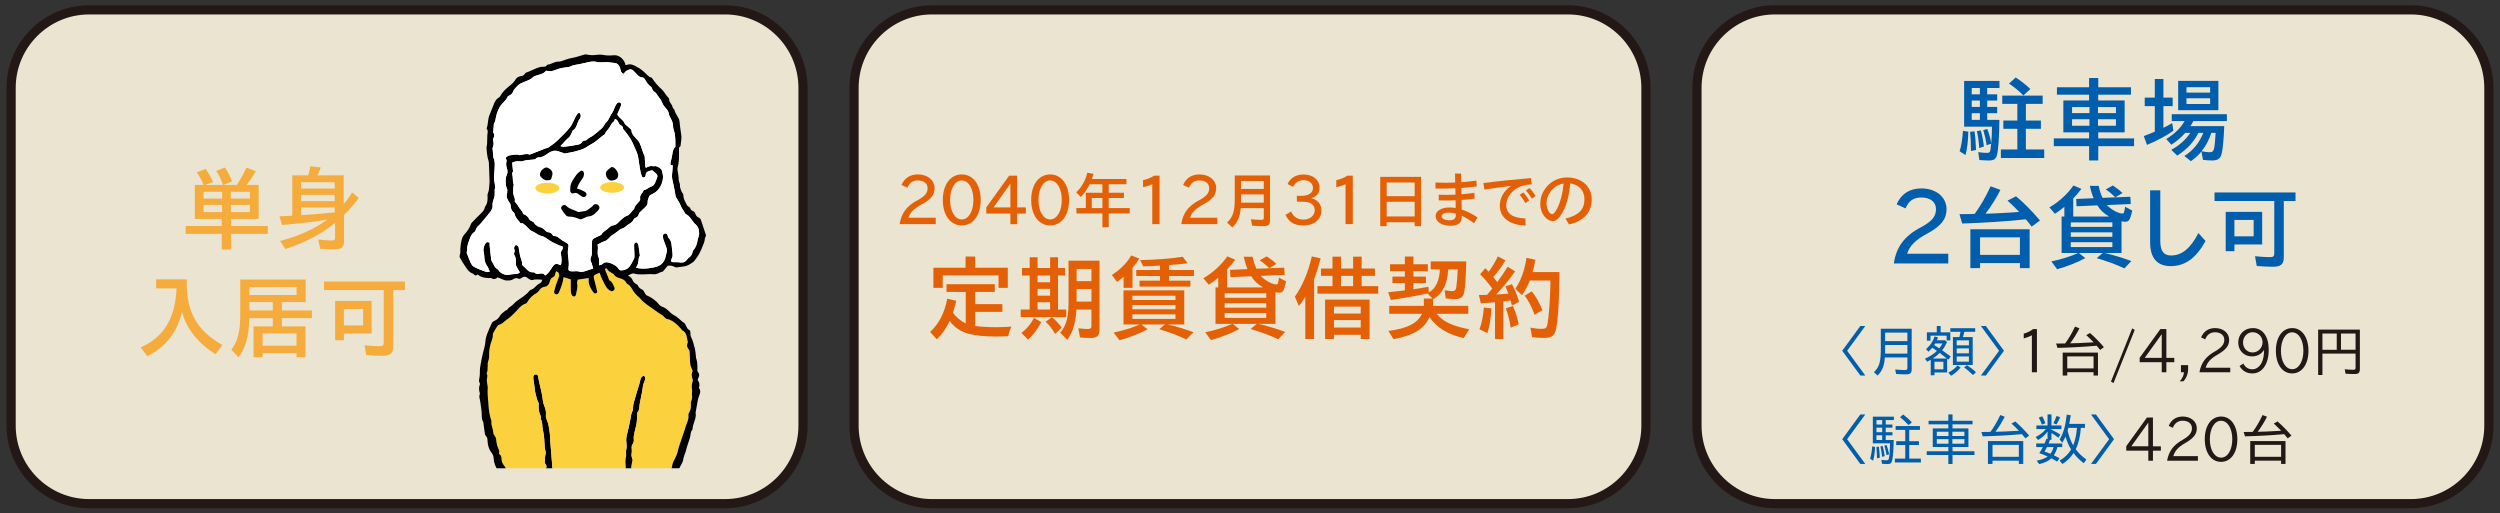 <?xml version="1.0" encoding="utf-8"?>
<!-- Generator: Adobe Illustrator 16.0.0, SVG Export Plug-In . SVG Version: 6.00 Build 0)  -->
<!DOCTYPE svg PUBLIC "-//W3C//DTD SVG 1.1//EN" "http://www.w3.org/Graphics/SVG/1.1/DTD/svg11.dtd">
<svg version="1.1" id="レイヤー_1" xmlns="http://www.w3.org/2000/svg" xmlns:xlink="http://www.w3.org/1999/xlink" x="0px"
	 y="0px" width="576.667px" height="118.334px" viewBox="0 0 576.667 118.334" enable-background="new 0 0 576.667 118.334"
	 xml:space="preserve">
<rect x="0" y="0" width="576.667" height="118.334" fill="#333333" stroke="none"/>
<g>
	<g>
		<path fill="#EAE4D1" d="M556.125,2.276c9.885,0,17.973,8.088,17.973,17.973v77.954c0,9.884-8.088,17.972-17.973,17.972H409.411
			c-9.885,0-17.973-8.088-17.973-17.972V20.249c0-9.885,8.088-17.973,17.973-17.973H556.125z"/>
		<path fill="none" stroke="#231815" stroke-width="2.113" stroke-miterlimit="10" d="M556.125,2.276
			c9.885,0,17.973,8.088,17.973,17.973v77.954c0,9.884-8.088,17.972-17.973,17.972H409.411c-9.885,0-17.973-8.088-17.973-17.972
			V20.249c0-9.885,8.088-17.973,17.973-17.973H556.125z"/>
	</g>
	<g>
		<path fill="#EAE4D1" d="M361.69,2.276c9.885,0,17.973,8.088,17.973,17.973v77.954c0,9.884-8.088,17.972-17.973,17.972H214.975
			c-9.885,0-17.972-8.088-17.972-17.972V20.249c0-9.885,8.087-17.973,17.972-17.973H361.69z"/>
		<path fill="none" stroke="#231815" stroke-width="2.113" stroke-miterlimit="10" d="M361.69,2.276
			c9.885,0,17.973,8.088,17.973,17.973v77.954c0,9.884-8.088,17.972-17.973,17.972H214.975c-9.885,0-17.972-8.088-17.972-17.972
			V20.249c0-9.885,8.087-17.973,17.972-17.973H361.69z"/>
	</g>
	<g>
		<path fill="#EAE4D1" d="M167.255,2.276c9.885,0,17.972,8.088,17.972,17.973v77.954c0,9.884-8.087,17.972-17.972,17.972H20.54
			c-9.885,0-17.972-8.088-17.972-17.972V20.249c0-9.885,8.087-17.971,17.972-17.971L167.255,2.276z"/>
		<path fill="none" stroke="#231815" stroke-width="2.113" stroke-miterlimit="10" d="M167.255,2.276
			c9.885,0,17.972,8.088,17.972,17.973v77.954c0,9.884-8.087,17.972-17.972,17.972H20.54c-9.885,0-17.972-8.088-17.972-17.972
			V20.249c0-9.885,8.087-17.971,17.972-17.971L167.255,2.276z"/>
	</g>
	<g>
		<path fill="#005EAC" d="M452.023,34.901c0.423-1.395,0.634-2.789,0.761-4.733l1.247,0.21c-0.063,2.325-0.274,3.931-0.655,5.39
			L452.023,34.901z M461.195,27.653c-0.042,3.951-0.253,6.995-0.57,8.136c-0.254,0.931-0.698,1.226-1.923,1.226
			c-0.508,0-1.459-0.042-2.135-0.105l-0.254-1.817c0.676,0.106,1.395,0.169,1.944,0.169c0.804,0,0.845-0.105,1.036-2.134
			l-1.036,0.38c-0.19-1.289-0.444-2.388-0.782-3.508l0.93-0.233c0.402,0.994,0.697,2.071,0.909,3.318
			c0.106-1.311,0.147-2.325,0.169-3.867h-6.424V18.671h8.157v1.627h-2.832v1.459h2.304v1.437h-2.304v1.479h2.304v1.437h-2.304v1.543
			H461.195z M454.643,34.838c-0.021-2.028-0.084-3.296-0.211-4.438l1.015-0.106c0.19,1.163,0.274,2.241,0.359,4.291L454.643,34.838z
			 M454.813,21.757h1.881v-1.459h-1.881V21.757z M454.813,24.673h1.881v-1.479h-1.881V24.673z M454.813,27.653h1.881V26.11h-1.881
			V27.653z M456.545,34.141c-0.105-1.542-0.274-2.747-0.549-3.888l0.908-0.169c0.296,1.036,0.55,2.283,0.719,3.72L456.545,34.141z
			 M467.303,27.801h3.465v1.902h-3.465v4.776h4.227v1.965h-9.996v-1.965h3.803v-4.776h-3.232v-1.902h3.232v-3.847h-3.486v-1.902
			h9.32v1.902h-3.867V27.801z M466.732,22.01c-1.036-1.036-2.134-1.944-3.317-2.726l1.542-1.416c1.29,0.866,2.452,1.775,3.382,2.664
			L466.732,22.01z"/>
		<path fill="#005EAC" d="M481.885,21.841h-7.418v-1.712h7.418v-2.134h2.113v2.134h7.545v1.712h-7.545v1.332h6.087v7.354h-6.087
			v1.395h8.264v1.796h-8.264v3.296h-2.113v-3.296h-8.137v-1.796h8.137v-1.395h-5.938v-7.354h5.938V21.841z M477.955,24.694v1.395
			h4.016v-1.395H477.955z M477.955,27.505v1.5h4.016v-1.5H477.955z M483.936,26.089h4.142v-1.395h-4.142V26.089z M483.936,29.005
			h4.142v-1.5h-4.142V29.005z"/>
		<path fill="#005EAC" d="M497.04,18.228h1.986v4.291h2.135v1.965h-2.135v5.009c0.866-0.422,1.373-0.719,2.028-1.099l0.274,1.776
			c-1.479,1.056-3.804,2.303-6.086,3.254l-0.74-2.028c0.783-0.296,1.797-0.698,2.537-1.015v-5.896h-2.325v-1.965h2.325V18.228z
			 M507.753,34.986l-0.063,0.084c-0.676,0.824-1.331,1.395-2.324,2.114l-1.5-1.205c2.007-1.269,3.381-2.938,4.374-5.326h-1.142
			c-1.035,2.092-2.684,3.847-4.881,5.241l-1.375-1.332c1.881-1.035,3.424-2.409,4.375-3.91h-1.162
			c-0.908,1.036-1.986,1.965-3.191,2.726l-1.184-1.31c2.008-1.246,3.361-2.578,4.227-4.142h-2.958v-1.585h12.722v1.585h-7.734
			c-0.042,0.064-0.084,0.169-0.148,0.274c-0.126,0.254-0.295,0.529-0.549,0.888h7.819c-0.105,2.896-0.338,5.368-0.592,6.362
			c-0.317,1.162-0.888,1.563-2.261,1.563c-0.613,0-1.248-0.042-2.051-0.147l-0.359-1.924L507.753,34.986z M511.706,25.413h-9.277
			V18.65h9.277V25.413z M504.351,21.355h5.452v-1.248h-5.452V21.355z M504.351,23.997h5.452v-1.332h-5.452V23.997z M510.079,30.654
			c-0.465,1.5-1.289,3.044-2.24,4.228c0.549,0.126,1.331,0.232,1.817,0.232c1.057,0,1.162-0.36,1.416-4.46H510.079z"/>
		<path fill="#005EAC" d="M436.848,60.77c0.55-3.804,2.473-6.382,6.256-8.347c2.557-1.395,3.466-2.494,3.466-4.185
			c0-1.648-1.311-2.684-3.382-2.684c-1.796,0-2.938,0.782-3.635,2.516l-2.07-0.931c1.077-2.451,3.021-3.677,5.727-3.677
			c3.381,0,5.791,2.007,5.791,4.797c0,2.304-1.247,3.868-4.438,5.622c-2.62,1.353-4.163,2.895-4.649,4.649h9.488v2.24H436.848z"/>
		<path fill="#005EAC" d="M455.489,49.337c1.373-1.86,2.6-4.016,3.678-6.361l2.261,0.824c-0.909,1.839-2.113,3.762-3.444,5.494
			h0.189h0.085c1.31-0.021,2.684-0.105,5.283-0.253l2.219-0.148l-0.274-0.275c-0.867-0.909-1.395-1.416-2.409-2.345l1.944-0.994
			c1.775,1.458,3.529,3.233,5.537,5.579l-1.924,1.416c-0.697-0.909-0.93-1.204-1.352-1.689l-0.635,0.063
			c-3.064,0.359-9.531,0.782-14.033,0.909l-0.633-2.156c1.352,0,1.395,0,2.303-0.021L455.489,49.337z M468.168,61.848h-2.24v-1.162
			h-9.193v1.162h-2.24v-8.96h13.674V61.848z M456.735,58.784h9.193v-4.037h-9.193V58.784z"/>
		<path fill="#005EAC" d="M486.513,49.95c-1.31-0.781-1.986-1.416-2.726-2.579l-4.798,0.212l-0.085-1.691l4.016-0.169
			c-0.359-0.866-0.634-1.753-0.866-2.853h2.05c0.19,1.036,0.486,1.945,0.888,2.769l6.403-0.253l0.105,1.669l-5.516,0.232
			c0.867,0.993,2.621,1.965,3.572,1.965c0.359,0,0.38-0.042,0.654-1.563l1.627,0.887l-0.084,0.38
			c-0.465,1.859-0.697,2.198-1.564,2.198c-0.211,0-0.527-0.042-0.824-0.105v7.312h-3.846c2.177,0.528,4.27,1.162,6.107,1.859
			l-1.605,1.69c-1.86-0.888-4.016-1.669-6.383-2.366l1.416-1.184h-5.537l1.5,1.184c-1.965,1.035-4.205,1.922-6.508,2.557
			l-1.332-1.797c2.24-0.465,4.459-1.162,6.191-1.943h-3.824V49.95h0.634v-2.24c-0.697,0.592-1.416,1.121-2.177,1.606l-1.268-1.479
			c2.155-1.247,4.184-3.085,5.537-5.051l1.838,0.782c-0.592,0.783-1.141,1.437-1.881,2.219v4.164H486.513z M477.659,52.338h9.594
			v-1.036h-9.594V52.338z M477.659,54.62h9.594v-1.035h-9.594V54.62z M477.659,56.987h9.594v-1.12h-9.594V56.987z M487.95,45.512
			c-0.803-0.782-1.457-1.311-2.219-1.817l1.628-0.909c0.993,0.655,1.69,1.205,2.239,1.733L487.95,45.512z"/>
		<path fill="#005EAC" d="M498.307,43.906v11.666c0,2.304,0.781,3.36,2.473,3.36c2.514,0,4.521-1.648,6.318-5.178l1.648,1.838
			c-2.197,3.973-4.734,5.791-8.031,5.791c-3.148,0-4.754-1.859-4.754-5.515V43.906H498.307z"/>
		<path fill="#005EAC" d="M526.795,59.312c0,1.67-0.655,2.22-2.621,2.22c-0.845,0-2.07-0.064-3.613-0.17l-0.402-2.261
			c1.375,0.147,2.537,0.211,3.403,0.211c0.824,0,1.036-0.189,1.036-0.908V46.357h-13.779v-1.965H529.5v1.965h-2.705V59.312z
			 M521.807,56.396h-6.402v1.542h-2.008v-9.065h8.41V56.396z M515.405,54.515h4.438v-3.783h-4.438V54.515z"/>
	</g>
	<g>
		<path fill="#005EAC" d="M430.262,75.195l-4.189,5.713l4.189,5.713h-1.143l-4.178-5.713l4.178-5.713H430.262z"/>
		<path fill="#005EAC" d="M440.962,85.225c0,0.838-0.343,1.13-1.308,1.13c-0.609,0-1.562-0.038-2.285-0.089l-0.203-1.041
			c0.724,0.076,1.574,0.127,2.222,0.127c0.457,0,0.584-0.114,0.584-0.521v-2.374h-5.192c-0.152,1.955-0.584,3.035-1.676,4.177
			l-0.838-0.774c1.295-1.358,1.574-2.374,1.574-5.649v-4.38h7.122V85.225z M434.843,80.362c0,0.546,0,0.813-0.013,1.206h5.142
			v-1.992h-5.129V80.362z M434.843,78.687h5.129v-1.968h-5.129V78.687z"/>
		<path fill="#005EAC" d="M445.303,83.028l-0.039,0.013c-0.215,0.127-0.355,0.203-0.723,0.394l-0.521-0.698
			c1.08-0.457,2.006-1.054,2.768-1.79c-0.164-0.114-0.305-0.216-0.418-0.292l-0.457-0.305l-0.203-0.14
			c-0.305,0.368-0.521,0.584-0.877,0.915l-0.559-0.598c0.914-0.762,1.6-1.79,1.969-2.92l0.799,0.217
			c-0.102,0.278-0.152,0.38-0.266,0.658h1.891l0.445,0.445c-0.432,0.901-0.66,1.282-1.131,1.866
			c1.041,0.736,1.168,0.825,1.994,1.447l-0.572,0.736l-0.127-0.114l-0.139-0.114v3.175h-2.92v0.646h-0.863v-3.58L445.303,83.028z
			 M449.874,76.656v1.865h-0.852V77.43h-3.719v1.155h-0.838v-1.929h2.285v-1.461h0.889v1.461H449.874z M449.073,82.698
			c-0.533-0.444-0.939-0.762-1.65-1.295c-0.367,0.394-1.066,0.965-1.586,1.295H449.073z M446.395,79.22
			c-0.09,0.14-0.141,0.229-0.242,0.381l0.166,0.102c0.443,0.267,0.697,0.432,1.016,0.647c0.291-0.355,0.494-0.686,0.723-1.13
			H446.395z M446.217,83.435v1.752h2.057v-1.752H446.217z M449.417,85.948c0.824-0.419,1.574-1.003,2.107-1.65l0.736,0.482
			c-0.635,0.762-1.41,1.422-2.209,1.904L449.417,85.948z M455.04,77.747v6.449h-4.57v-6.449h1.498
			c0.064-0.241,0.217-0.978,0.254-1.219h-2.348v-0.825h5.738v0.825h-2.502c-0.113,0.508-0.229,0.952-0.33,1.219H455.04z
			 M451.346,78.51v1.142h2.818V78.51H451.346z M451.346,81.505h2.818v-1.143h-2.818V81.505z M451.346,83.422h2.818v-1.193h-2.818
			V83.422z M455.104,86.507c-0.75-0.749-1.41-1.308-2.057-1.739l0.66-0.533c0.762,0.482,1.459,1.016,2.082,1.6L455.104,86.507z"/>
		<path fill="#005EAC" d="M458.073,75.195l4.177,5.713l-4.177,5.713h-1.143l4.189-5.713l-4.189-5.713H458.073z"/>
		<path fill="#231815" d="M468.685,77.328c-0.508,0.292-1.27,0.584-1.879,0.736v-1.104c0.749-0.191,1.549-0.584,2.171-1.055h0.876
			v9.967h-1.168V77.328z"/>
		<path fill="#231815" d="M476.365,79.22c0.838-1.13,1.574-2.399,2.272-3.885l1.028,0.394c-0.609,1.206-1.333,2.374-2.146,3.466
			l0.381-0.013c1.181-0.013,1.866-0.051,3.453-0.14l1.574-0.076c-0.559-0.597-1.066-1.092-1.701-1.663l0.863-0.495
			c1.016,0.889,2.069,1.942,3.212,3.263l-0.863,0.647c-0.355-0.444-0.495-0.61-0.813-0.978l-0.114,0.013l-0.127,0.013
			c-2.501,0.229-5.878,0.419-8.798,0.482l-0.305-1.003c0.825,0,0.889,0,1.409-0.013L476.365,79.22z M483.931,86.621h-1.016v-0.762
			h-6.068v0.762h-1.054V81.34h8.138V86.621z M476.847,84.971h6.068v-2.755h-6.068V84.971z"/>
		<path fill="#231815" d="M492.411,76.097l-4.9,12.276l-0.584-0.355l4.9-12.276L492.411,76.097z"/>
		<path fill="#231815" d="M499.709,75.906v6.64h1.828v1.003h-1.828v2.324h-1.066v-2.324h-5.092v-1.028l4.773-6.614H499.709z
			 M494.719,82.546h3.924v-5.472L494.719,82.546z"/>
		<path fill="#231815" d="M504.723,84.223v0.977c0,1.003-0.432,2.095-1.092,2.755h-0.838c0.609-0.686,0.914-1.333,0.977-2.081
			h-0.697v-1.65H504.723z"/>
		<path fill="#231815" d="M507.337,85.873c0.406-2.235,1.485-3.657,3.682-4.876c1.473-0.863,2.057-1.612,2.057-2.615
			c0-1.04-0.863-1.739-2.133-1.739c-1.079,0-1.879,0.571-2.272,1.638l-0.952-0.444c0.571-1.409,1.714-2.158,3.237-2.158
			c1.879,0,3.237,1.143,3.237,2.717c0,1.358-0.711,2.26-2.729,3.44c-1.523,0.851-2.336,1.752-2.691,2.983h5.675v1.055H507.337z"/>
		<path fill="#231815" d="M517.455,83.854c0.444,0.863,1.181,1.333,2.095,1.333c0.851,0,1.65-0.559,2.12-1.485
			c0.394-0.762,0.571-1.727,0.584-3.01c-0.597,0.979-1.612,1.524-2.793,1.524c-1.828,0-3.174-1.358-3.174-3.212
			c0-1.917,1.435-3.326,3.364-3.326c2.272,0,3.669,1.904,3.669,5.002c0,3.288-1.485,5.459-3.758,5.459
			c-1.32,0-2.336-0.584-2.971-1.713L517.455,83.854z M517.391,78.992c0,1.319,0.952,2.31,2.209,2.31c1.27,0,2.298-1.054,2.298-2.362
			c0-1.281-1.016-2.31-2.298-2.31C518.381,76.63,517.391,77.696,517.391,78.992z"/>
		<path fill="#231815" d="M532.485,80.908c0,3.123-1.511,5.23-3.758,5.23s-3.758-2.094-3.758-5.23c0-3.148,1.511-5.23,3.783-5.23
			C530.974,75.678,532.485,77.798,532.485,80.908z M526.137,80.921c0,2.476,1.079,4.24,2.603,4.24c1.498,0,2.577-1.777,2.577-4.253
			c0-2.488-1.079-4.252-2.603-4.252C527.216,76.656,526.137,78.433,526.137,80.921z"/>
		<path fill="#231815" d="M544.341,85.085c0,0.914-0.292,1.193-1.231,1.193c-0.66,0-1.371-0.025-2.069-0.076l-0.19-1.028
			c0.724,0.076,1.396,0.114,1.942,0.114c0.432,0,0.559-0.102,0.559-0.457v-3.263h-7.643v4.926h-0.99V76.033h9.623V85.085z
			 M535.708,80.68h3.301v-3.745h-3.301V80.68z M543.351,76.935h-3.364v3.745h3.364V76.935z"/>
		<path fill="#005EAC" d="M430.262,95.596l-4.189,5.713l4.189,5.713h-1.143l-4.178-5.713l4.178-5.713H430.262z"/>
		<path fill="#005EAC" d="M431.377,105.815c0.241-0.8,0.394-1.688,0.482-2.843l0.647,0.113c-0.051,1.333-0.19,2.349-0.444,3.174
			L431.377,105.815z M436.811,101.499c-0.025,2.196-0.152,3.91-0.355,4.735c-0.14,0.609-0.419,0.813-1.079,0.813
			c-0.33,0-0.851-0.025-1.27-0.064l-0.127-0.913c0.381,0.063,0.813,0.102,1.155,0.102c0.381,0,0.508-0.102,0.584-0.508
			c0.14-0.686,0.216-1.853,0.254-3.401H432v-6.158h4.862v0.787h-1.892v1.041h1.549v0.711h-1.549v1.054h1.549v0.712h-1.549v1.091
			H436.811z M432.964,105.714c-0.038-1.231-0.063-1.803-0.14-2.603l0.559-0.088c0.114,0.723,0.165,1.383,0.229,2.551
			L432.964,105.714z M432.837,97.932h1.32v-1.041h-1.32V97.932z M432.837,99.696h1.32v-1.054h-1.32V99.696z M432.837,101.499h1.32
			v-1.091h-1.32V101.499z M434.145,105.384c-0.114-1.016-0.241-1.765-0.394-2.399l0.521-0.114c0.178,0.622,0.343,1.46,0.47,2.323
			L434.145,105.384z M435.173,104.99c-0.152-0.876-0.305-1.523-0.521-2.184l0.533-0.152c0.241,0.686,0.419,1.358,0.559,2.133
			L435.173,104.99z M440.404,101.766h2.234v0.877h-2.234v3.135h2.679v0.901h-6.005v-0.901h2.399v-3.135h-2.082v-0.877h2.082v-2.603
			h-2.222v-0.89h5.611v0.89h-2.463V101.766z M440.251,98.059c-0.635-0.698-1.308-1.32-1.968-1.828l0.711-0.623
			c0.762,0.584,1.422,1.182,2.019,1.791L440.251,98.059z"/>
		<path fill="#005EAC" d="M449.417,97.881h-4.559v-0.824h4.559v-1.461h0.965v1.461h4.621v0.824h-4.621v0.939h3.668v4.291h-3.668
			v0.979h5.064v0.862h-5.064v2.069h-0.965v-2.069h-4.99v-0.862h4.99v-0.979h-3.594V98.82h3.594V97.881z M446.75,99.582v0.99h2.703
			v-0.99H446.75z M446.75,101.296v1.054h2.703v-1.054H446.75z M450.342,100.572h2.781v-0.99h-2.781V100.572z M450.342,102.35h2.781
			v-1.054h-2.781V102.35z"/>
		<path fill="#005EAC" d="M459.126,99.62c0.838-1.13,1.574-2.399,2.272-3.885l1.028,0.394c-0.609,1.206-1.333,2.374-2.146,3.466
			l0.381-0.013c1.181-0.013,1.866-0.051,3.453-0.141l1.574-0.075c-0.559-0.597-1.066-1.093-1.701-1.663l0.863-0.494
			c1.016,0.888,2.069,1.941,3.212,3.262l-0.863,0.647c-0.355-0.444-0.495-0.608-0.813-0.978l-0.114,0.013l-0.127,0.013
			c-2.501,0.229-5.878,0.419-8.798,0.482l-0.305-1.003c0.825,0,0.889,0,1.409-0.013L459.126,99.62z M466.693,107.021h-1.016v-0.762
			h-6.068v0.762h-1.054v-5.281h8.138V107.021z M459.609,105.371h6.068v-2.755h-6.068V105.371z"/>
		<path fill="#005EAC" d="M474.575,103.125c-0.152,0.646-0.469,1.37-0.824,1.891c0.355,0.178,0.838,0.419,1.332,0.686l-0.584,0.774
			c-0.482-0.305-0.863-0.521-1.332-0.762c-0.648,0.622-1.523,1.054-2.793,1.346l-0.584-0.786c1.143-0.229,1.941-0.533,2.539-0.979
			c-0.699-0.317-1.193-0.508-1.93-0.774l0.076-0.114c0.305-0.47,0.432-0.697,0.748-1.281h-1.535v-0.826h1.93
			c0.127-0.292,0.254-0.621,0.418-1.079l0.268,0.063v-1.738c-0.533,0.748-1.309,1.434-2.184,1.954l-0.559-0.698
			c0.9-0.432,1.789-1.117,2.361-1.828h-2.197v-0.825h2.578v-2.552h0.9v2.552h2.299v0.825h-2.299v0.14
			c0.686,0.317,1.346,0.686,2.057,1.13l-0.469,0.736c-0.482-0.381-1.029-0.774-1.588-1.104v1.574h-0.33
			c-0.051,0.152-0.229,0.597-0.33,0.851h3.148v0.826H474.575z M470.995,97.944c-0.164-0.508-0.432-1.116-0.723-1.612l0.799-0.317
			c0.268,0.432,0.533,1.042,0.725,1.612L470.995,97.944z M472.176,103.125c-0.166,0.329-0.395,0.748-0.559,1.04
			c0.305,0.102,0.977,0.343,1.346,0.509c0.316-0.42,0.584-0.991,0.736-1.549H472.176z M473.635,97.614
			c0.279-0.482,0.533-1.04,0.736-1.663l0.838,0.279c-0.254,0.635-0.545,1.219-0.85,1.676L473.635,97.614z M475.071,106.247
			c1.104-0.609,2.031-1.498,2.666-2.564c-0.521-0.825-0.939-1.815-1.295-2.971c-0.254,0.571-0.457,0.966-0.75,1.409l-0.609-0.762
			c0.877-1.422,1.359-3.11,1.65-5.726l0.928,0.165c-0.152,0.978-0.203,1.231-0.355,1.98h3.617v0.914h-0.939
			c-0.139,2.006-0.533,3.631-1.193,4.926c0.674,0.914,1.447,1.65,2.463,2.374l-0.596,0.864c-0.965-0.737-1.65-1.423-2.361-2.362
			c-0.623,0.978-1.574,1.917-2.564,2.539L475.071,106.247z M477.077,98.782c-0.051,0.165-0.064,0.229-0.152,0.533
			c0.254,1.155,0.773,2.526,1.281,3.415c0.471-1.117,0.75-2.412,0.877-4.037h-1.994v0.038L477.077,98.782z"/>
		<path fill="#005EAC" d="M483.46,95.596l4.177,5.713l-4.177,5.713h-1.143l4.189-5.713l-4.189-5.713H483.46z"/>
		<path fill="#231815" d="M496.612,96.307v6.64h1.828v1.003h-1.828v2.324h-1.066v-2.324h-5.091v-1.028l4.773-6.614H496.612z
			 M491.623,102.946h3.923v-5.472L491.623,102.946z"/>
		<path fill="#231815" d="M499.874,106.273c0.406-2.235,1.485-3.657,3.682-4.876c1.473-0.863,2.057-1.612,2.057-2.615
			c0-1.041-0.863-1.739-2.133-1.739c-1.079,0-1.879,0.571-2.272,1.638l-0.952-0.444c0.571-1.408,1.714-2.158,3.237-2.158
			c1.879,0,3.237,1.143,3.237,2.717c0,1.358-0.711,2.26-2.729,3.44c-1.523,0.851-2.336,1.752-2.691,2.983h5.675v1.055H499.874z"/>
		<path fill="#231815" d="M516.084,101.309c0,3.123-1.511,5.23-3.758,5.23s-3.758-2.095-3.758-5.23c0-3.148,1.511-5.23,3.783-5.23
			C514.574,96.078,516.084,98.198,516.084,101.309z M509.737,101.321c0,2.476,1.079,4.24,2.603,4.24
			c1.498,0,2.577-1.777,2.577-4.253c0-2.488-1.079-4.252-2.603-4.252C510.816,97.057,509.737,98.833,509.737,101.321z"/>
		<path fill="#231815" d="M519.625,99.62c0.838-1.13,1.574-2.399,2.272-3.885l1.028,0.394c-0.609,1.206-1.333,2.374-2.146,3.466
			l0.381-0.013c1.181-0.013,1.866-0.051,3.453-0.141l1.574-0.075c-0.559-0.597-1.066-1.093-1.701-1.663l0.863-0.494
			c1.016,0.888,2.069,1.941,3.212,3.262l-0.863,0.647c-0.355-0.444-0.495-0.608-0.813-0.978l-0.114,0.013l-0.127,0.013
			c-2.501,0.229-5.878,0.419-8.798,0.482l-0.305-1.003c0.825,0,0.889,0,1.409-0.013L519.625,99.62z M527.192,107.021h-1.016v-0.762
			h-6.068v0.762h-1.054v-5.281h8.138V107.021z M520.108,105.371h6.068v-2.755h-6.068V105.371z"/>
	</g>
	<g>
		<g>
			<path fill="#F5AC3C" d="M59.667,42.661v7.84h-6.34v1.627h8.454v1.817h-8.454v3.613H51.15v-3.613h-8.327v-1.817h8.327v-1.627
				h-6.213v-7.84h2.008c-0.021-0.042-0.042-0.105-0.063-0.19c-0.359-0.888-0.866-1.796-1.479-2.705l2.029-0.804
				c0.655,0.888,1.183,1.818,1.711,3.022l-1.859,0.677h4.163c-0.38-1.12-0.909-2.219-1.564-3.233l2.008-0.782
				c0.613,0.888,1.205,2.05,1.648,3.233l-2.029,0.782h3.106c0.993-1.501,1.564-2.536,2.219-3.995l2.177,0.845
				c-0.655,1.12-1.479,2.345-2.135,3.149H59.667z M46.966,45.81h4.269v-1.564h-4.269V45.81z M46.966,47.268v1.649h4.269v-1.649
				H46.966z M53.243,45.81h4.396v-1.564h-4.396V45.81z M53.243,47.268v1.649h4.396v-1.649H53.243z"/>
			<path fill="#F5AC3C" d="M77.293,51.41c-3.085,2.557-7.017,4.607-11.476,6.023l-1.205-1.859c4.121-1.036,7.883-2.726,10.905-4.925
				c-2.979,0.507-6.255,0.888-10.461,1.248l-0.592-1.986c1.141-0.042,1.184-0.064,1.944-0.106l1.014-0.063v-9.298h3.677
				c0.211-0.655,0.38-1.416,0.486-2.092l2.388,0.274c-0.232,0.718-0.423,1.162-0.74,1.817h6.044v6.657
				c0.803-0.972,1.374-1.754,1.944-2.726l1.521,1.29c-0.951,1.353-2.029,2.599-3.381,3.909v6.023c0,1.437-0.57,1.923-2.282,1.923
				c-1.099,0-2.282-0.042-3.212-0.127l-0.465-2.134c1.078,0.126,2.261,0.211,3.191,0.211c0.528,0,0.697-0.169,0.697-0.655V51.41z
				 M77.209,42.027h-7.756v1.458h7.756V42.027z M77.209,44.943h-7.756v1.458h7.756V44.943z M77.209,47.859h-7.756v1.775l0.233-0.021
				l0.211-0.021c1.67-0.085,2.536-0.149,4.861-0.381l2.452-0.232V47.859z"/>
			<path fill="#F5AC3C" d="M43.077,65.296c-0.021,6.72,2.452,11.032,8.2,14.265l-1.542,2.156c-4.037-2.516-6.721-5.896-7.756-9.764
				c-1.12,4.733-3.762,8.115-8.01,10.207l-1.521-2.029c5.347-2.366,7.967-6.678,8.284-13.609h-4.713V64.43h7.059V65.296z"/>
			<path fill="#F5AC3C" d="M70.467,75.293v7.1h-2.071v-0.951h-7.819v0.951h-2.092v-7.1h4.438v-1.902h-5.41
				c-0.105,4.142-0.803,6.72-2.473,9.023l-1.669-1.712c1.521-2.093,2.05-4.269,2.05-8.306v-7.924h15.089v5.197h-5.474v1.945h6.911
				v1.775h-6.911v1.902H70.467z M57.533,66.205v1.838h10.884v-1.838H57.533z M57.533,69.67v1.945h5.389V69.67H57.533z
				 M60.577,76.919v2.832h7.819v-2.832H60.577z"/>
			<path fill="#F5AC3C" d="M90.714,79.857c0,1.669-0.655,2.219-2.621,2.219c-0.845,0-2.071-0.064-3.614-0.17l-0.402-2.261
				c1.374,0.147,2.536,0.212,3.403,0.212c0.824,0,1.036-0.191,1.036-0.909V66.902H74.737v-1.966h18.682v1.966h-2.705V79.857z
				 M85.726,76.939h-6.403v1.543h-2.008v-9.065h8.411V76.939z M79.323,75.06h4.438v-3.783h-4.438V75.06z"/>
		</g>
	</g>
	<g>
		<g>
			<path fill="#E46006" d="M207.522,51.707c0.364-2.521,1.639-4.23,4.146-5.533c1.695-0.925,2.297-1.653,2.297-2.774
				c0-1.092-0.869-1.779-2.241-1.779c-1.191,0-1.947,0.519-2.41,1.667l-1.373-0.616c0.714-1.625,2.003-2.438,3.796-2.438
				c2.241,0,3.838,1.331,3.838,3.18c0,1.526-0.827,2.563-2.942,3.726c-1.737,0.896-2.759,1.919-3.082,3.082h6.29v1.485H207.522z"/>
			<path fill="#E46006" d="M226.217,46.118c0,3.529-1.751,5.883-4.371,5.883c-2.619,0-4.37-2.354-4.37-5.883
				c0-3.53,1.751-5.884,4.384-5.884C224.466,40.234,226.217,42.602,226.217,46.118z M219.157,46.118
				c0,2.619,1.121,4.496,2.689,4.496s2.689-1.877,2.689-4.482c0-2.647-1.121-4.511-2.703-4.511
				C220.277,41.621,219.157,43.513,219.157,46.118z"/>
			<path fill="#E46006" d="M234.602,40.515v7.327h2.031v1.428h-2.031v2.438h-1.541V49.27H227.5v-1.428l5.281-7.327H234.602z
				 M229.181,47.841h3.88v-5.478L229.181,47.841z"/>
			<path fill="#E46006" d="M246.601,46.118c0,3.529-1.751,5.883-4.371,5.883c-2.619,0-4.37-2.354-4.37-5.883
				c0-3.53,1.751-5.884,4.384-5.884C244.85,40.234,246.601,42.602,246.601,46.118z M239.541,46.118c0,2.619,1.121,4.496,2.689,4.496
				s2.689-1.877,2.689-4.482c0-2.647-1.121-4.511-2.703-4.511C240.661,41.621,239.541,43.513,239.541,46.118z"/>
			<path fill="#E46006" d="M255.742,44.465h3.516v1.204h-3.516v2.326h4.847v1.246h-4.847v3.18h-1.457v-3.18h-5.996v-1.246h2.171
				v-3.53h3.824v-1.961h-2.928c-0.603,1.19-1.205,2.073-2.059,2.941l-1.051-1.078c1.247-1.164,2.129-2.719,2.563-4.525l1.457,0.266
				c-0.154,0.519-0.224,0.743-0.393,1.177h7.957v1.219h-4.09V44.465z M254.285,47.995v-2.326h-2.452v2.326H254.285z"/>
			<path fill="#E46006" d="M265.792,42.49c-0.574,0.294-1.429,0.546-2.129,0.658v-1.596c0.882-0.168,1.807-0.547,2.549-1.037h1.261
				v11.192h-1.681V42.49z"/>
			<path fill="#E46006" d="M272.481,51.707c0.364-2.521,1.639-4.23,4.146-5.533c1.695-0.925,2.297-1.653,2.297-2.774
				c0-1.092-0.869-1.779-2.241-1.779c-1.191,0-1.947,0.519-2.41,1.667l-1.373-0.616c0.714-1.625,2.003-2.438,3.796-2.438
				c2.241,0,3.838,1.331,3.838,3.18c0,1.526-0.827,2.563-2.942,3.726c-1.737,0.896-2.759,1.919-3.082,3.082h6.29v1.485H272.481z"/>
			<path fill="#E46006" d="M292.956,50.796c0,1.051-0.365,1.373-1.569,1.373c-0.63,0-1.667-0.042-2.563-0.098l-0.28-1.499
				c0.827,0.084,1.68,0.14,2.395,0.14c0.463,0,0.574-0.098,0.574-0.518v-2.185h-5.323c-0.168,2.044-0.672,3.193-1.919,4.454
				l-1.233-1.12c1.359-1.289,1.779-2.592,1.779-5.407v-5.463h8.139V50.796z M286.273,45.768v0.574l-0.014,0.407h5.253v-1.906h-5.239
				V45.768z M286.273,43.583h5.239v-1.835h-5.239V43.583z"/>
			<path fill="#E46006" d="M296.996,42.462c0.616-1.415,1.947-2.213,3.712-2.213c2.172,0,3.67,1.261,3.67,3.082
				c0,1.205-0.7,2.087-1.919,2.381c1.513,0.392,2.354,1.4,2.354,2.829c0,2.059-1.667,3.46-4.16,3.46
				c-2.073,0-3.306-0.714-4.146-2.438l1.331-0.784c0.434,1.19,1.471,1.877,2.829,1.877c1.485,0,2.592-0.925,2.592-2.143
				c0-1.051-0.687-1.765-1.849-1.919c-0.561-0.056-0.896-0.056-2.031-0.07h-0.238v-1.359h0.182l0.533,0.015
				c0.728,0,1.064-0.028,1.471-0.141c0.98-0.252,1.526-0.854,1.526-1.653c0-1.092-0.868-1.821-2.157-1.821
				c-1.093,0-1.975,0.575-2.396,1.542L296.996,42.462z"/>
			<path fill="#E46006" d="M310.368,42.49c-0.574,0.294-1.43,0.546-2.129,0.658v-1.596c0.882-0.168,1.807-0.547,2.549-1.037h1.261
				v11.192h-1.681V42.49z"/>
			<path fill="#E46006" d="M327.788,52.169h-1.471v-0.91h-6.458v0.91h-1.485V40.795h9.414V52.169z M319.859,45.249h6.458v-3.151
				h-6.458V45.249z M319.859,49.928h6.458v-3.39h-6.458V49.928z"/>
			<path fill="#E46006" d="M335.625,40.024h1.415l0.027,2.003c1.387-0.098,2.256-0.196,3.488-0.378l0.084,1.345
				c-1.611,0.21-2.438,0.294-3.544,0.364l0.015,1.458c1.008-0.07,2.031-0.196,2.982-0.35l0.07,1.345
				c-0.91,0.14-2.031,0.251-3.025,0.308l0.028,2.213c1.163,0.35,2.563,1.064,3.67,1.849l-0.827,1.317
				c-0.994-0.743-1.975-1.345-2.829-1.737c-0.014,0.742-0.084,1.051-0.294,1.415c-0.35,0.588-1.107,0.896-2.227,0.896
				c-2.088,0-3.502-0.882-3.502-2.186c0-0.729,0.377-1.246,1.189-1.639c0.645-0.28,1.233-0.393,2.045-0.393
				c0.477,0,0.953,0.042,1.387,0.126l-0.014-1.793c-0.742,0.042-1.625,0.057-2.395,0.057c-0.42,0-0.771,0-1.499-0.028v-1.303
				c0.771,0.028,1.134,0.042,1.667,0.042c0.546,0,1.891-0.027,2.199-0.056l-0.028-1.471h-0.126c-0.672,0.042-2.073,0.07-3.012,0.07
				c-0.393,0-0.813,0-1.457-0.014v-1.386c0.994,0.042,1.583,0.055,2.396,0.055c0.827,0,1.247-0.013,1.989-0.042h0.168
				L335.625,40.024z M335.821,49.27c-0.519-0.154-1.064-0.224-1.625-0.224c-0.463,0-0.771,0.057-1.162,0.196
				c-0.379,0.225-0.505,0.393-0.505,0.673c0,0.518,0.757,0.896,1.808,0.896c1.021,0,1.484-0.378,1.484-1.219V49.27z"/>
			<path fill="#E46006" d="M342.16,42.224c2.886-0.392,7.284-0.84,10.954-1.148l0.21,1.428c-1.387,0.098-2.479,0.378-3.319,0.869
				c-1.569,0.91-2.564,2.423-2.564,3.908c0,2.003,1.43,2.998,4.413,3.11l0.056,1.611c-3.642-0.028-5.953-1.792-5.953-4.539
				c0-1.82,0.883-3.375,2.578-4.58l-1.037,0.126c-2.381,0.308-3.866,0.519-5.084,0.729L342.16,42.224z M351.853,46.86
				c-0.378-0.715-0.841-1.373-1.331-1.919l0.855-0.56c0.476,0.49,0.938,1.12,1.357,1.863L351.853,46.86z M353.352,45.824
				c-0.379-0.644-0.883-1.331-1.387-1.863l0.84-0.603c0.547,0.575,0.995,1.149,1.415,1.835L353.352,45.824z"/>
			<path fill="#E46006" d="M361.09,50.418c3.025-0.714,4.385-2.087,4.385-4.44c0-2.003-1.232-3.39-3.291-3.684
				c-0.169,2.703-0.827,5.126-1.892,6.934c-0.7,1.205-1.401,1.779-2.157,1.779c-0.477,0-1.009-0.252-1.527-0.714
				c-0.826-0.743-1.316-1.948-1.316-3.236c0-1.695,0.603-3.11,1.863-4.398c1.148-1.121,2.661-1.723,4.328-1.723
				c3.361,0,5.674,2.073,5.674,5.099c0,2.956-1.878,5-5.24,5.729L361.09,50.418z M356.735,46.917c0,1.261,0.645,2.479,1.303,2.479
				c0.322,0,0.742-0.49,1.204-1.415c0.729-1.471,1.219-3.39,1.442-5.659c-0.882,0.14-1.75,0.56-2.381,1.149
				C357.252,44.521,356.735,45.656,356.735,46.917z"/>
			<path fill="#E46006" d="M225.067,75.197l0.084,0.021c1.099,0.147,2.748,0.254,4.438,0.254c1.163,0,2.156-0.043,3.699-0.128
				c-0.359,0.824-0.529,1.353-0.74,2.22c-1.247,0.043-1.839,0.063-2.6,0.063c-2.748,0-4.924-0.211-6.53-0.634
				c-1.796-0.485-3.275-1.479-4.269-2.853l-0.084-0.127c-0.803,1.713-1.754,3.086-2.979,4.248l-1.543-1.691
				c2.029-1.838,3.36-4.438,3.952-7.672l2.092,0.487c-0.274,1.12-0.465,1.796-0.782,2.769c0.761,1.035,1.839,1.923,2.958,2.451
				v-7.27h-4.438v-1.775h11.138v1.775h-4.523v2.811h6.277v1.795h-6.277v3.234L225.067,75.197z M232.464,61.756v4.65h-2.135v-2.875
				h-12.87v2.875h-2.156v-4.65h7.418v-2.578h2.219v2.578H232.464z"/>
			<path fill="#E46006" d="M237.516,59.348h1.817v2.472h2.895v-2.472h1.817v2.472h1.627v1.733h-1.627v7.84h1.902v1.755h-10.503
				v-1.755h2.071v-7.84h-1.775v-1.733h1.775V59.348z M235.613,76.804c1.163-0.867,2.177-2.093,2.896-3.467l1.669,0.951
				c-0.888,1.733-1.965,3.128-3.064,4.037L235.613,76.804z M239.333,63.553v1.563h2.895v-1.563H239.333z M239.333,66.639v1.563
				h2.895v-1.563H239.333z M239.333,69.724v1.669h2.895v-1.669H239.333z M243.391,77.036c-0.634-1.12-1.437-2.156-2.198-2.812
				l1.438-1.056c0.782,0.612,1.606,1.458,2.261,2.366L243.391,77.036z M253.619,76.105c0,1.332-0.592,1.86-2.05,1.86
				c-0.867,0-1.796-0.042-2.452-0.126l-0.38-2.113c0.803,0.104,1.754,0.168,2.198,0.168c0.571,0,0.824-0.211,0.824-0.697v-3.783
				h-3.466c-0.169,3.086-0.782,5.136-2.113,6.995l-1.627-1.669c1.353-1.521,1.923-3.529,1.923-6.699v-9.912h7.143V76.105z
				 M248.336,62.031v2.811h3.423v-2.811H248.336z M248.336,66.66v2.916h3.423V66.66H248.336z"/>
			<path fill="#E46006" d="M261.228,66.406h-2.05v-2.578c-0.571,0.485-0.972,0.823-1.522,1.204l-1.183-1.606
				c1.902-1.205,3.55-2.853,4.459-4.501l1.881,0.718c-0.444,0.719-0.993,1.459-1.585,2.113V66.406z M269.322,74.838
				c1.796,0.402,3.91,1.035,5.98,1.797l-1.648,1.669c-1.86-0.888-4.015-1.712-6.255-2.367l1.332-1.099h-5.474l1.458,1.12
				c-1.733,0.93-4.184,1.882-6.488,2.536l-1.353-1.775c2.24-0.486,4.311-1.12,5.98-1.839l0.106-0.042h-3.804v-7.861h14.012v7.861
				H269.322z M261.207,69.195h9.933v-0.972h-9.933V69.195z M261.207,71.33h9.933v-0.973h-9.933V71.33z M261.207,73.57h9.933v-1.057
				h-9.933V73.57z M269.66,62.285h5.749v1.373h-5.749v1.078h4.924v1.373h-11.729v-1.373h4.713v-1.078h-5.474v-1.373h5.474v-1.015
				h-0.169c-1.205,0.084-2.008,0.106-3.698,0.169l-0.719-1.438c4.016-0.105,7.545-0.379,9.827-0.781l1.141,1.5
				c-1.881,0.232-2.917,0.338-4.29,0.423V62.285z"/>
			<path fill="#E46006" d="M291.344,66.3c-1.311-0.781-1.986-1.416-2.727-2.577l-4.797,0.211l-0.084-1.691l4.016-0.168
				c-0.359-0.867-0.634-1.755-0.867-2.854h2.049c0.191,1.035,0.486,1.943,0.889,2.769l6.402-0.254l0.106,1.67l-5.517,0.231
				c0.867,0.994,2.621,1.966,3.572,1.966c0.359,0,0.381-0.042,0.655-1.563l1.627,0.887l-0.085,0.381
				c-0.465,1.859-0.697,2.198-1.563,2.198c-0.212,0-0.528-0.043-0.824-0.106v7.313h-3.847c2.178,0.529,4.27,1.162,6.107,1.859
				l-1.605,1.691c-1.859-0.888-4.016-1.67-6.382-2.367l1.416-1.184h-5.537l1.5,1.184c-1.965,1.035-4.206,1.922-6.509,2.558
				l-1.332-1.796c2.24-0.467,4.459-1.163,6.192-1.945h-3.825V66.3h0.634v-2.24c-0.697,0.592-1.416,1.12-2.177,1.606l-1.268-1.479
				c2.156-1.247,4.185-3.085,5.537-5.051l1.838,0.782c-0.592,0.781-1.141,1.437-1.881,2.219V66.3H291.344z M282.489,68.688h9.594
				v-1.036h-9.594V68.688z M282.489,70.971h9.594v-1.036h-9.594V70.971z M282.489,73.337h9.594v-1.12h-9.594V73.337z
				 M292.781,61.862c-0.803-0.782-1.458-1.311-2.219-1.818l1.628-0.908c0.992,0.655,1.689,1.204,2.239,1.733L292.781,61.862z"/>
			<path fill="#E46006" d="M303.116,78.198h-2.028v-9.743c-0.465,0.782-0.866,1.354-1.479,2.135l-0.93-2.155
				c1.754-2.473,3.127-5.749,3.91-9.299l2.049,0.465c-0.507,1.902-0.845,3.001-1.521,4.755V78.198z M317.91,66.004v1.733h-14.012
				v-1.733h3.466v-2.367h-2.662v-1.69h2.662v-2.747h1.965v2.747h2.791v-2.747h1.965v2.747h3.064v1.69h-3.064v2.367H317.91z
				 M315.922,78.198h-2.049v-0.972h-6.172v0.972h-2.049v-9.087h10.27V78.198z M307.702,72.324h6.172v-1.607h-6.172V72.324z
				 M307.702,75.557h6.172v-1.732h-6.172V75.557z M312.12,63.637h-2.791v2.367h2.791V63.637z"/>
			<path fill="#E46006" d="M329.577,67.462c1.584-0.908,2.408-2.599,2.578-5.325h-2.135v-1.839h8.199
				c-0.084,3.446-0.254,6.087-0.486,7.164c-0.232,1.079-0.845,1.522-2.049,1.522c-0.529,0-1.354-0.064-2.198-0.148l-0.254-1.902
				c0.592,0.127,1.289,0.212,1.775,0.212c0.55,0,0.804-0.232,0.909-0.888c0.127-0.739,0.253-2.282,0.338-4.121h-2.219v0.127
				c-0.148,3.233-1.332,5.537-3.424,6.741l-0.043-0.042v1.585h8.115v1.839h-7.27c1.332,1.754,3.613,2.832,7.481,3.571l-1.269,2.028
				c-3.74-0.866-6.213-2.388-7.883-4.839c-1.246,2.747-3.719,4.247-8.305,5.093l-1.184-1.902c4.375-0.57,6.699-1.754,7.756-3.951
				h-7.566v-1.839h7.988v-1.69h2.029l-1.205-1.162l-0.105,0.021l-0.127,0.021c-2.303,0.528-5.663,1.12-8.199,1.458l-0.613-1.797
				c1.564-0.147,2.346-0.232,3.445-0.359l0.211-0.042l0.19-0.021v-1.67h-2.874v-1.5h2.874V62.56h-3.423v-1.606h3.423v-1.775h1.966
				v1.775h3.339v1.606h-3.339v1.247h2.895v1.5h-2.895v1.416c0.084-0.021,0.105-0.021,0.274-0.042c0.888-0.127,1.69-0.254,3.19-0.528
				L329.577,67.462z"/>
			<path fill="#E46006" d="M343.018,68.012c0.443-0.529,0.76-0.908,1.204-1.458c-1.057-1.416-1.901-2.409-2.811-3.276l1.204-1.415
				c0.105,0.105,0.232,0.232,0.275,0.296c0.105,0.084,0.189,0.189,0.274,0.274l0.232,0.253c0.761-1.035,1.543-2.324,2.113-3.55
				l1.755,0.93c-0.889,1.438-1.713,2.558-2.812,3.825c0.38,0.486,0.698,0.888,0.909,1.184c1.078-1.479,1.585-2.219,2.409-3.551
				l1.712,1.057c-1.374,1.966-2.578,3.445-4.354,5.326l0.76-0.021c0.846-0.063,1.311-0.084,2.029-0.147
				c-0.169-0.486-0.422-1.142-0.676-1.647l1.521-0.551c0.634,1.205,1.184,2.557,1.648,4.079l-1.67,0.845
				c-0.127-0.528-0.169-0.697-0.316-1.162l-0.148,0.021l-0.254,0.042c-0.295,0.042-0.612,0.085-1.246,0.169v8.665h-1.924v-8.475
				c-0.592,0.063-2.219,0.19-3.275,0.254l-0.443-1.924l0.93-0.021h0.528L343.018,68.012z M341.264,75.958
				c0.527-1.416,0.865-3.063,1.014-5.03l1.754,0.213c-0.127,2.261-0.443,4.204-0.951,5.705L341.264,75.958z M348.45,75.599
				c-0.212-1.626-0.613-3.212-1.1-4.48l1.627-0.528c0.57,1.205,0.994,2.558,1.354,4.206L348.45,75.599z M359.713,62.75
				c-0.063,6.932-0.275,10.439-0.782,13.145c-0.296,1.521-1.015,2.05-2.79,2.05c-0.845,0-1.901-0.063-2.747-0.169l-0.38-2.197
				c0.846,0.168,1.775,0.274,2.578,0.274c0.93,0,1.184-0.212,1.353-1.1c0.338-1.774,0.634-5.748,0.697-10.038h-4.776
				c-0.486,1.247-1.141,2.473-1.817,3.381l-1.501-1.5c1.269-1.859,2.135-4.248,2.558-7.121l2.05,0.443
				c-0.189,1.099-0.381,1.881-0.634,2.832H359.713z M353.986,72.619c-0.612-1.711-1.395-3.233-2.304-4.438l1.67-0.972
				c0.888,1.12,1.712,2.578,2.451,4.332L353.986,72.619z"/>
		</g>
	</g>
	<g>
		<path d="M126.936,101.926c-0.049-0.706-0.025-1.424-0.134-2.119c-0.154-0.996-0.232-2.011-0.66-2.954
			c-0.152-0.329-0.266-0.728-0.224-1.073c0.101-0.77-0.083-1.498-0.365-2.154c-0.272-0.639-0.334-1.26-0.424-1.926
			c-0.187-1.326-0.557-2.629-0.842-3.943c-0.062-0.283-0.087-0.576-0.134-0.863c-0.055-0.326-0.236-0.533-0.583-0.533
			c-0.327,0-0.558,0.236-0.553,0.644c0.003,0.394,0.041,0.794,0.124,1.18c0.195,0.922,0.148,1.87,0.438,2.8
			c0.209,0.671,0.298,1.377,0.668,2c0.058,0.098,0.024,0.258,0.013,0.387c-0.074,0.857,0.035,1.68,0.409,2.463
			c0.066,0.136,0.061,0.307,0.074,0.464c0.013,0.159-0.059,0.36,0.017,0.47c0.454,0.653,0.25,1.424,0.417,2.127
			c0.17,0.715,0.271,1.449,0.347,2.179c0.074,0.677,0.066,1.365,0.116,2.044c0.021,0.262,0.092,0.52,0.153,0.775
			c0.083,0.356,0.11,0.684,0.008,1.07c-0.147,0.545-0.108,1.14-0.136,1.714c-0.004,0.099,0.036,0.227,0.103,0.293
			c0.335,0.329,0.322,0.651,0.197,1.042h1.464c-0.108-1.389-0.219-2.79-0.329-4.197
			C127.043,103.182,126.978,102.557,126.936,101.926z"/>
		<path d="M145.903,106.381c0.091-0.191-0.017-0.511-0.103-0.745c-0.127-0.356-0.178-0.675-0.095-1.067
			c0.097-0.455-0.013-0.945,0-1.42c0.005-0.199,0.034-0.446,0.152-0.58c0.385-0.426,0.38-0.92,0.331-1.424
			c-0.053-0.563,0.124-1.076,0.227-1.615c0.14-0.734,0.396-1.448,0.47-2.193c0.064-0.601,0.074-1.208,0.109-1.811
			c0.006-0.131-0.023-0.308,0.051-0.389c0.511-0.561,0.405-1.269,0.511-1.935c0.185-1.14,0.492-2.259,0.643-3.402
			c0.095-0.741,0.251-1.44,0.563-2.116c0.18-0.391,0.121-0.531-0.19-1.057c-0.497,0.189-0.774,0.479-0.879,1.066
			c-0.142,0.801-0.451,1.568-0.685,2.352c-0.179,0.606-0.345,1.213-0.522,1.819c-0.104,0.355-0.226,0.706-0.315,1.065
			c-0.064,0.277-0.122,0.563-0.136,0.846c-0.021,0.444-0.021,0.855-0.245,1.289c-0.234,0.454-0.252,1.015-0.358,1.527
			c-0.14,0.672-0.264,1.345-0.412,2.011c-0.174,0.769-0.397,1.528-0.538,2.306c-0.069,0.38-0.036,0.793,0.01,1.186
			c0.07,0.551,0.082,1.086-0.043,1.635c-0.082,0.37-0.024,0.774-0.031,1.162c0,0.077,0.023,0.164,0,0.234
			c-0.324,0.949-0.149,1.92-0.118,2.885h1.334c0.004-0.157,0.016-0.316,0.049-0.482
			C145.759,107.148,145.722,106.762,145.903,106.381z"/>
		<path fill="#FCD13E" d="M155.302,106.557c0.438-0.892,0.933-1.76,1.111-2.759c0.061-0.337,0.167-0.669,0.276-0.994
			c0.248-0.752,0.512-1.499,0.764-2.251c0.255-0.756,0.523-1.512,0.751-2.277c0.239-0.799,0.713-1.534,0.591-2.436
			c-0.038-0.287,0.125-0.628,0.274-0.902c0.291-0.535,0.318-1.118,0.289-1.685c-0.024-0.445,0.079-0.8,0.232-1.206
			c0.131-0.359,0.004-0.814,0.006-1.227c0.003-0.336,0.097-0.689,0.031-1.01c-0.13-0.621-0.066-1.203,0.127-1.792
			c0.054-0.161,0.11-0.388,0.041-0.518c-0.376-0.697-0.288-1.376-0.02-1.933c-0.217-0.6-0.492-1.08-0.554-1.586
			c-0.109-0.887-0.079-1.793-0.131-2.688c-0.013-0.221-0.056-0.496-0.189-0.652c-0.41-0.469-0.564-0.949-0.284-1.531
			c0.031-0.066,0.047-0.161,0.028-0.23c-0.25-0.979-0.136-2.128-1.278-2.689c-0.105-0.055-0.155-0.213-0.243-0.311
			c-0.928-1.021-1.872-2.021-3.32-2.316c-0.206-0.041-0.381-0.254-0.557-0.407c-0.117-0.101-0.19-0.267-0.316-0.345
			c-0.788-0.488-1.568-0.99-2.311-1.555c-1.021-0.772-2.171-1.39-2.964-2.447c-0.062-0.082-0.17-0.121-0.243-0.201
			c-0.385-0.389-0.804-0.75-1.133-1.184c-0.499-0.66-0.746-1.516-1.565-1.926c-0.126-0.061-0.212-0.23-0.291-0.368
			c-0.252-0.438-0.656-0.68-1.106-0.839c-0.64-0.227-1.333-0.33-1.729-0.999c-0.083-0.146-0.29-0.226-0.451-0.317
			c-0.413-0.236-0.826-0.449-1.086-0.892c-0.153-0.267-0.392-0.226-0.521,0.028c0.265,0.66,0.511,1.291,0.768,1.916
			c0.099,0.244,0.157,0.602,0.34,0.693c0.563,0.28,0.71,0.807,0.958,1.289c0.245,0.469,0.249,0.734-0.049,0.982
			c-0.326,0.279-0.656,0.191-1.055-0.104c-0.789-0.584-1.06-1.488-1.499-2.281c-0.286-0.52-0.453-1.1-0.693-1.705
			c-0.312,0.139-0.617,0.287-0.935,0.408c-0.409,0.16-0.471,0.474-0.38,0.84c0.233,0.971,0.48,1.936,0.73,2.904
			c0.066,0.26,0.046,0.49-0.227,0.596c-0.252,0.098-0.462,0-0.612-0.229c-0.131-0.2-0.296-0.376-0.404-0.584
			c-0.219-0.414-0.483-0.828-0.593-1.273c-0.116-0.464-0.075-0.968-0.103-1.438c-0.851,0.127-1.64,0.243-2.534,0.377
			c-0.033,0.21-0.187,0.562-0.124,0.868c0.197,0.926-0.121,1.78-0.286,2.654c-0.026,0.144-0.228,0.348-0.358,0.354
			c-0.175,0.013-0.448-0.094-0.526-0.23c-0.15-0.27-0.259-0.595-0.271-0.9c-0.03-0.962-0.013-1.927-0.013-2.806
			c-0.579-0.182-1.127-0.354-1.675-0.521c-0.134,1.25-0.585,2.404-1.075,3.542c-0.168,0.394-0.471,0.517-0.757,0.385
			c-0.317-0.144-0.391-0.411-0.307-0.729c0.128-0.485,0.248-0.973,0.406-1.45c0.185-0.548,0.417-1.083,0.605-1.632
			c0.132-0.383,0.198-0.786-0.058-1.141c-0.103-0.149-0.307-0.229-0.464-0.34c-0.084,0.15-0.226,0.294-0.245,0.453
			c-0.051,0.387-0.149,0.801-0.515,0.928c-0.556,0.193-0.658,0.635-0.79,1.086c-0.184,0.639-0.529,1.064-1.251,1.142
			c-0.496,0.054-0.847,0.394-1.147,0.787c-0.173,0.224-0.35,0.486-0.587,0.616c-0.929,0.508-1.659,1.194-2.183,2.119
			c-0.083,0.15-0.251,0.305-0.409,0.352c-0.813,0.236-1.329,0.86-1.861,1.434c-0.823,0.879-1.666,1.752-2.667,2.412
			c-0.507,0.334-0.875,0.893-1.564,1.001c-0.233,0.033-0.429,0.423-0.609,0.673c-0.185,0.25-0.339,0.525-0.484,0.801
			c-0.141,0.271-0.375,0.57-0.354,0.838c0.073,0.807-0.353,1.48-0.536,2.203c-0.138,0.533-0.234,1.076-0.295,1.604
			c-0.083,0.714,0.099,1.424-0.191,2.157c-0.366,0.929,0.052,2.002-0.398,2.948c-0.009,0.02-0.009,0.059,0.004,0.075
			c0.347,0.509,0.016,1.029,0.03,1.542c0.011,0.358,0.093,0.719,0.138,1.078c0.03,0.205,0.098,0.416,0.079,0.619
			c-0.115,1.283,0.074,2.549,0.156,3.822c0.043,0.635,0.087,1.246,0.198,1.877c0.091,0.52,0.19,1.023,0.352,1.526
			c0.071,0.222,0.168,0.464,0.142,0.688c-0.086,0.729,0.307,1.362,0.374,2.062c0.032,0.36,0.082,0.806,0.305,1.038
			c0.467,0.488,0.409,1.062,0.496,1.625c0.045,0.309,0.159,0.606,0.226,0.914c0.126,0.551,0.617,1.026,0.308,1.69
			c0.52,0.292,0.623,0.759,0.63,1.292c0.007,0.445,0.157,0.829,0.435,1.225c0.184,0.267,0.391,0.527,0.544,0.824h9.289
			c0.125-0.391,0.138-0.713-0.197-1.042c-0.066-0.066-0.107-0.194-0.103-0.293c0.028-0.574-0.011-1.169,0.136-1.714
			c0.102-0.387,0.074-0.714-0.008-1.07c-0.062-0.256-0.132-0.514-0.153-0.775c-0.05-0.679-0.042-1.367-0.116-2.044
			c-0.075-0.729-0.177-1.464-0.347-2.179c-0.167-0.703,0.037-1.474-0.417-2.127c-0.075-0.109-0.004-0.311-0.017-0.47
			c-0.013-0.157-0.008-0.328-0.074-0.464c-0.375-0.783-0.483-1.605-0.409-2.463c0.011-0.129,0.045-0.289-0.013-0.387
			c-0.37-0.623-0.458-1.329-0.668-2c-0.29-0.93-0.242-1.878-0.438-2.8c-0.083-0.386-0.12-0.786-0.124-1.18
			c-0.004-0.407,0.226-0.644,0.553-0.644c0.347,0,0.528,0.207,0.583,0.533c0.047,0.287,0.073,0.58,0.134,0.863
			c0.286,1.314,0.656,2.617,0.842,3.943c0.09,0.666,0.152,1.287,0.424,1.926c0.282,0.656,0.465,1.385,0.365,2.154
			c-0.042,0.346,0.072,0.744,0.224,1.073c0.428,0.943,0.506,1.958,0.66,2.954c0.109,0.695,0.085,1.413,0.134,2.119
			c0.042,0.631,0.107,1.256,0.16,1.887c0.11,1.407,0.221,2.809,0.329,4.197h16.876c-0.031-0.965-0.206-1.936,0.118-2.885
			c0.023-0.07,0-0.157,0-0.234c0.006-0.388-0.051-0.792,0.031-1.162c0.125-0.549,0.113-1.084,0.043-1.635
			c-0.046-0.393-0.08-0.806-0.01-1.186c0.141-0.777,0.364-1.537,0.538-2.306c0.147-0.666,0.271-1.339,0.412-2.011
			c0.105-0.513,0.124-1.073,0.358-1.527c0.224-0.434,0.224-0.845,0.245-1.289c0.014-0.283,0.071-0.568,0.136-0.846
			c0.089-0.359,0.211-0.71,0.315-1.065c0.177-0.606,0.343-1.213,0.522-1.819c0.233-0.783,0.543-1.551,0.685-2.352
			c0.105-0.588,0.382-0.877,0.879-1.066c0.312,0.525,0.37,0.666,0.19,1.057c-0.312,0.676-0.468,1.375-0.563,2.116
			c-0.15,1.144-0.458,2.263-0.643,3.402c-0.105,0.666,0,1.374-0.511,1.935c-0.074,0.081-0.045,0.258-0.051,0.389
			c-0.036,0.603-0.045,1.21-0.109,1.811c-0.074,0.745-0.33,1.459-0.47,2.193c-0.104,0.539-0.28,1.053-0.227,1.615
			c0.05,0.504,0.054,0.998-0.331,1.424c-0.118,0.134-0.147,0.381-0.152,0.58c-0.013,0.475,0.097,0.965,0,1.42
			c-0.083,0.393-0.033,0.711,0.095,1.067c0.086,0.234,0.194,0.554,0.103,0.745c-0.182,0.381-0.144,0.768-0.219,1.146
			c-0.033,0.166-0.045,0.325-0.049,0.482h9.287c0.083-0.391,0.166-0.779,0.249-1.162
			C155.194,106.746,155.253,106.652,155.302,106.557z"/>
		<g>
			<path d="M161.638,50.645c-0.067-0.196-0.289-0.394-0.486-0.471c-0.392-0.151-0.571-0.421-0.71-0.791
				c-0.098-0.251-0.28-0.569-0.503-0.652c-0.383-0.146-0.631-0.336-0.747-0.73c-0.035-0.113-0.149-0.246-0.26-0.287
				c-0.483-0.183-0.578-0.625-0.794-1.016c-0.308-0.541-0.502-1.086-0.509-1.707c-0.002-0.126-0.042-0.288-0.124-0.367
				c-0.334-0.327-0.388-0.77-0.565-1.161c-0.196-0.431,0.009-0.859-0.176-1.215c-0.247-0.479-0.195-0.971-0.243-1.467
				c-0.049-0.496-0.16-0.989-0.229-1.484c-0.025-0.198-0.05-0.416,0.004-0.603c0.354-1.276,0.347-2.59,0.329-3.887
				c-0.005-0.453-0.098-0.809,0.339-1.067c0.083-0.738,0.223-1.475,0.215-2.211c-0.004-0.254-0.062-0.543-0.101-0.816
				c-0.12-0.902-0.254-1.803-0.345-2.714c-0.098-0.96-0.991-1.646-1.144-2.63c-0.017-0.112-0.169-0.197-0.244-0.306
				c-0.086-0.13-0.196-0.266-0.223-0.41c-0.13-0.673-0.858-1.091-0.77-1.859c0.013-0.093-0.148-0.207-0.232-0.307
				c-0.15-0.178-0.31-0.348-0.45-0.534c-0.317-0.416-0.557-0.916-0.945-1.252c-0.859-0.745-1.58-1.593-2.217-2.522
				c-0.058-0.088-0.108-0.232-0.186-0.252c-0.797-0.206-1.227-0.84-1.792-1.367c-0.662-0.615-1.49-1.115-2.358-1.504
				c-0.493-0.219-0.943-0.29-1.446-0.123c-0.138,0.046-0.288,0.063-0.434,0.094c-0.209-1.277-1.488-2.439-2.762-2.279
				c-0.84,0.106-1.635,0.077-2.48-0.088c-0.776-0.151-1.619,0.058-2.432,0.073c-0.36,0.008-0.718-0.071-1.077-0.109
				c-0.208-0.023-0.428-0.11-0.615-0.064c-1.028,0.262-2.016,0.662-3.08,0.833c-0.821,0.136-1.606,0.482-2.411,0.725
				c-0.202,0.06-0.417,0.111-0.624,0.1c-0.906-0.042-1.609,0.617-2.48,0.691c-0.066,0.006-0.138,0.085-0.184,0.146
				c-0.233,0.316-0.56,0.362-0.922,0.351c-0.209-0.006-0.426,0.009-0.632,0.058c-1.143,0.283-2.136,0.941-3.252,1.294
				c-0.113,0.038-0.231,0.153-0.287,0.265c-0.192,0.378-0.514,0.501-0.906,0.531c-0.152,0.013-0.303,0.091-0.455,0.134
				c-0.524,0.153-0.726,0.587-1.015,1.009c-0.361,0.528-0.924,0.929-1.426,1.352c-0.708,0.593-1.371,1.217-1.812,2.043
				c-0.073,0.136-0.166,0.297-0.292,0.366c-0.76,0.407-1.069,1.118-1.354,1.874c-0.3,0.779-0.632,1.549-0.933,2.332
				c-0.366,0.956-0.245,1.981-0.592,2.923c-0.017,0.046-0.01,0.122,0.019,0.155c0.383,0.447,0.14,0.947,0.127,1.426
				c-0.018,0.677-0.023,1.356-0.062,2.03c-0.016,0.337-0.15,0.673-0.13,1.004c0.04,0.683,0.126,1.363,0.234,2.039
				c0.065,0.407,0.27,0.798,0.3,1.203c0.075,1.124,0.096,2.252,0.128,3.379c0.019,0.526,0.075,1.058,0.012,1.577
				c-0.091,0.77-0.041,1.568-0.392,2.299c-0.055,0.114-0.058,0.26-0.053,0.39c0.057,0.895,0.048,1.771-0.53,2.535
				c-0.045,0.06-0.083,0.141-0.09,0.216c-0.099,0.618-0.539,1.055-0.938,1.432c-0.688,0.642-1.295,1.354-1.969,2.001
				c-0.111,0.109-0.23,0.235-0.279,0.375c-0.268,0.756-0.648,1.426-1.182,2.029c-0.344,0.387-0.719,0.813-0.869,1.289
				c-0.237,0.757-0.364,1.564-0.415,2.356c-0.035,0.491,0.084,0.979-0.121,1.471c-0.078,0.192-0.061,0.496,0.038,0.678
				c0.339,0.619,0.727,1.215,1.111,1.807c0.503,0.774,0.983,1.577,1.958,1.87c0.04,0.015,0.078,0.065,0.11,0.109
				c0.285,0.392,0.608,0.35,0.934,0.05c0.752,0.725,1.67,0.805,2.604,0.844c0.182,0.008,0.413-0.063,0.543,0.021
				c0.542,0.358,0.999,0.222,1.389-0.179c0.774,0.154,1.351,0.695,2.142,0.714c0.537,0.011,1.012,0.008,1.486-0.296
				c0.26-0.164,0.703-0.342,0.917-0.23c0.438,0.229,0.743,0.166,1.081-0.111c0.411-0.331,0.826-0.289,1.24-0.008
				c0.148,0.104,0.274,0.254,0.437,0.327c0.229,0.108,0.524,0.284,0.718,0.219c0.756-0.252,1.507-0.105,2.292-0.093
				c-0.028,0.425-0.26,0.682-0.599,0.877c-0.202,0.115-0.412,0.229-0.577,0.385c-0.465,0.424-0.848,0.938-1.508,1.112
				c-0.151,0.04-0.267,0.235-0.392,0.365c-0.148,0.151-0.264,0.332-0.427,0.464c-0.428,0.347-0.848,0.709-1.311,1.003
				c-0.66,0.421-1.287,0.837-1.816,1.449c-0.395,0.456-1.065,0.663-1.399,1.248c-0.074,0.132-0.339,0.146-0.475,0.261
				c-0.45,0.394-1.003,0.743-1.28,1.24c-0.311,0.559-0.706,0.881-1.257,1.113c-0.204,0.09-0.445,0.244-0.534,0.435
				c-0.404,0.843-0.792,1.694-1.115,2.572c-0.206,0.556-0.373,1.157-0.4,1.745c-0.045,0.934-0.361,1.788-0.574,2.674
				c-0.266,1.098-0.488,2.209-0.652,3.328c-0.107,0.748-0.002,1.527-0.136,2.267c-0.086,0.483-0.235,0.913,0.063,1.358
				c0.04,0.057,0.057,0.166,0.032,0.229c-0.268,0.67-0.25,1.338-0.032,2.02c0.036,0.114,0.009,0.27-0.034,0.389
				c-0.157,0.43-0.017,0.816,0.074,1.236c0.169,0.777,0.211,1.578,0.343,2.367c0.153,0.91-0.092,1.883,0.432,2.748
				c0.047,0.084,0.021,0.208,0.035,0.313c0.107,0.818,0.203,1.644,0.338,2.46c0.032,0.188,0.227,0.346,0.332,0.524
				c0.089,0.15,0.201,0.309,0.225,0.474c0.079,0.542,0.054,1.108,0.199,1.626c0.15,0.549,0.355,1.141,0.718,1.558
				c0.405,0.472,0.526,0.942,0.545,1.514c0.011,0.31,0.082,0.621,0.167,0.921c0.079,0.294,0.199,0.583,0.319,0.861
				c0.051,0.127,0.124,0.244,0.19,0.363h2.119c-0.153-0.297-0.36-0.558-0.544-0.824c-0.278-0.396-0.428-0.779-0.435-1.225
				c-0.007-0.533-0.11-1-0.63-1.292c0.309-0.664-0.182-1.14-0.308-1.69c-0.067-0.308-0.181-0.605-0.226-0.914
				c-0.087-0.563-0.029-1.137-0.496-1.625c-0.223-0.232-0.272-0.678-0.305-1.038c-0.067-0.699-0.46-1.333-0.374-2.062
				c0.027-0.225-0.07-0.467-0.142-0.688c-0.162-0.503-0.26-1.007-0.352-1.526c-0.111-0.631-0.155-1.242-0.198-1.877
				c-0.083-1.273-0.271-2.539-0.156-3.822c0.019-0.203-0.049-0.414-0.079-0.619c-0.045-0.359-0.127-0.72-0.138-1.078
				c-0.014-0.513,0.316-1.033-0.03-1.542c-0.013-0.017-0.013-0.056-0.004-0.075c0.451-0.946,0.033-2.02,0.398-2.948
				c0.29-0.733,0.108-1.443,0.191-2.157c0.062-0.527,0.157-1.07,0.295-1.604c0.183-0.723,0.609-1.396,0.536-2.203
				c-0.021-0.268,0.213-0.566,0.354-0.838c0.145-0.275,0.3-0.551,0.484-0.801c0.18-0.25,0.375-0.64,0.609-0.673
				c0.689-0.108,1.058-0.667,1.564-1.001c1.001-0.66,1.844-1.533,2.667-2.412c0.532-0.573,1.049-1.197,1.861-1.434
				c0.158-0.047,0.326-0.201,0.409-0.352c0.524-0.925,1.253-1.611,2.183-2.119c0.238-0.13,0.415-0.393,0.587-0.616
				c0.3-0.394,0.651-0.733,1.147-0.787c0.722-0.077,1.067-0.503,1.251-1.142c0.132-0.451,0.234-0.893,0.79-1.086
				c0.365-0.127,0.464-0.541,0.515-0.928c0.02-0.159,0.161-0.303,0.245-0.453c0.157,0.11,0.361,0.19,0.464,0.34
				c0.256,0.354,0.19,0.758,0.058,1.141c-0.188,0.549-0.42,1.084-0.605,1.632c-0.158,0.478-0.278,0.965-0.406,1.45
				c-0.083,0.318-0.01,0.586,0.307,0.729c0.286,0.132,0.589,0.009,0.757-0.385c0.49-1.138,0.941-2.292,1.075-3.542
				c0.547,0.168,1.096,0.34,1.675,0.521c0,0.879-0.017,1.844,0.013,2.806c0.012,0.306,0.121,0.631,0.271,0.9
				c0.078,0.137,0.352,0.243,0.526,0.23c0.13-0.007,0.332-0.211,0.358-0.354c0.165-0.874,0.483-1.729,0.286-2.654
				c-0.063-0.307,0.091-0.658,0.124-0.868c0.894-0.134,1.683-0.25,2.534-0.377c0.028,0.471-0.013,0.975,0.103,1.438
				c0.11,0.445,0.374,0.859,0.593,1.273c0.108,0.208,0.273,0.384,0.404,0.584c0.149,0.229,0.36,0.326,0.612,0.229
				c0.272-0.105,0.293-0.336,0.227-0.596c-0.25-0.969-0.497-1.934-0.73-2.904c-0.091-0.366-0.029-0.68,0.38-0.84
				c0.317-0.121,0.623-0.27,0.935-0.408c0.24,0.605,0.407,1.186,0.693,1.705c0.439,0.793,0.71,1.697,1.499,2.281
				c0.398,0.295,0.729,0.383,1.055,0.104c0.297-0.248,0.294-0.514,0.049-0.982c-0.248-0.482-0.394-1.009-0.958-1.289
				c-0.183-0.092-0.241-0.449-0.34-0.693c-0.256-0.625-0.503-1.256-0.768-1.916c0.13-0.254,0.369-0.295,0.521-0.028
				c0.26,0.442,0.673,0.655,1.086,0.892c0.161,0.092,0.368,0.172,0.451,0.317c0.396,0.669,1.089,0.772,1.729,0.999
				c0.45,0.159,0.854,0.4,1.106,0.839c0.079,0.138,0.165,0.308,0.291,0.368c0.819,0.41,1.066,1.266,1.565,1.926
				c0.329,0.434,0.748,0.795,1.133,1.184c0.072,0.08,0.181,0.119,0.243,0.201c0.793,1.058,1.943,1.675,2.964,2.447
				c0.743,0.564,1.523,1.066,2.311,1.555c0.126,0.078,0.199,0.244,0.316,0.345c0.176,0.153,0.351,0.366,0.557,0.407
				c1.448,0.295,2.392,1.295,3.32,2.316c0.088,0.098,0.138,0.256,0.243,0.311c1.142,0.562,1.028,1.711,1.278,2.689
				c0.02,0.069,0.003,0.164-0.028,0.23c-0.28,0.582-0.126,1.063,0.284,1.531c0.134,0.156,0.177,0.432,0.189,0.652
				c0.052,0.895,0.022,1.801,0.131,2.688c0.063,0.506,0.337,0.986,0.554,1.586c-0.268,0.557-0.357,1.235,0.02,1.933
				c0.069,0.13,0.013,0.356-0.041,0.518c-0.194,0.589-0.257,1.171-0.127,1.792c0.066,0.32-0.028,0.674-0.031,1.01
				c-0.001,0.412,0.125,0.867-0.006,1.227c-0.153,0.406-0.256,0.761-0.232,1.206c0.029,0.566,0.002,1.149-0.289,1.685
				c-0.149,0.274-0.313,0.615-0.274,0.902c0.122,0.901-0.353,1.637-0.591,2.436c-0.228,0.766-0.497,1.521-0.751,2.277
				c-0.251,0.752-0.516,1.499-0.764,2.251c-0.109,0.325-0.215,0.657-0.276,0.994c-0.178,0.999-0.673,1.867-1.111,2.759
				c-0.049,0.096-0.108,0.189-0.132,0.291c-0.083,0.383-0.166,0.771-0.249,1.162h1.771c0.086-0.175,0.171-0.348,0.26-0.523
				c0.239-0.492,0.603-0.98,0.648-1.496c0.068-0.702,0.42-1.277,0.582-1.932c0.258-1.064,0.665-2.094,0.974-3.148
				c0.176-0.597,0.052-1.279,0.545-1.783c0.031-0.031,0.037-0.1,0.039-0.15c0.051-1.308,0.974-2.458,0.701-3.828
				c-0.01-0.046,0.03-0.1,0.04-0.15c0.153-0.877,0.306-1.754,0.463-2.628c0.037-0.201,0.086-0.402,0.148-0.597
				c0.229-0.735,0.731-1.449,0.163-2.246c-0.039-0.053-0.047-0.159-0.023-0.224c0.249-0.637,0.029-1.187-0.321-1.673
				c0.104-0.271,0.191-0.494,0.28-0.715c0.14-0.347,0.13-0.713-0.115-0.975c-0.306-0.323-0.224-0.664-0.213-1.033
				c0.014-0.492-0.019-0.989-0.077-1.48c-0.037-0.309-0.2-0.602-0.238-0.908c-0.096-0.772-0.109-1.537-0.324-2.317
				c-0.235-0.862-0.425-1.716-0.846-2.515c-0.116-0.211-0.12-0.504-0.114-0.758c0.01-0.34-0.021-0.697-0.323-0.842
				c-0.443-0.213-0.509-0.636-0.719-0.98c-0.137-0.222-0.231-0.525-0.43-0.643c-0.816-0.469-1.341-1.293-2.234-1.703
				c-0.667-0.308-1.173-0.955-1.765-1.43c-0.263-0.205-0.552-0.404-0.863-0.511c-0.387-0.134-0.701-0.298-0.966-0.639
				c-0.734-0.944-1.716-1.56-2.79-2.06c-0.183-0.085-0.302-0.33-0.432-0.514c-0.183-0.254-0.291-0.632-0.534-0.757
				c-0.482-0.252-0.902-0.493-1.091-1.054c-0.052-0.154-0.343-0.216-0.498-0.352c-0.228-0.198-0.52-0.389-0.623-0.646
				c-0.219-0.53-0.497-0.968-1.164-1.23c0.582-0.271,0.933-0.639,1.568-0.442c0.535,0.168,1.135,0.158,1.709,0.162
				c0.895,0.01,1.799-0.124,2.683-0.032c0.816,0.086,1.36-0.522,2.079-0.611c0.044-0.004,0.083-0.064,0.117-0.105
				c0.366-0.443,0.73-0.89,1.027-1.255c0.644-0.075,1.193,0.026,1.699,0.334c0.117,0.073,0.31,0.063,0.458,0.044
				c0.548-0.062,1.091-0.15,1.638-0.217c0.752-0.095,1.365-0.528,1.96-0.924c0.412-0.273,0.685-0.771,0.997-1.187
				c0.769-1.021,1.171-2.234,1.641-3.4c0.184-0.451,0.085-1.018,0.4-1.474c0.066-0.095-0.004-0.307-0.054-0.455
				C162.394,52.883,162.037,51.756,161.638,50.645z M136.926,55.034c-0.19,0.115-0.359,0.42-0.372,0.644
				c-0.041,0.973-0.012,1.946-0.038,2.918c-0.003,0.227-0.103,0.46-0.193,0.673c-0.182,0.417-0.17,0.78,0.045,1.207
				c0.214,0.428,0.285,0.93,0.439,1.47c-0.611,0.2-1.257,0.411-1.906,0.618c-0.445,0.147-0.852,0.237-1.36,0.066
				c-0.477-0.156-1.046-0.026-1.574-0.035c-0.776-0.018-0.935-0.201-0.82-0.969c0.1-0.682,0.063-1.344-0.04-2.035
				c-0.122-0.814-0.219-1.653-0.014-2.489c0.158-0.642-0.052-0.906-0.676-1.228c-0.507-0.268-1.011-0.577-1.438-0.956
				c-0.406-0.363-0.835-0.537-1.36-0.473c-0.276-0.547-0.64-0.876-1.255-0.893c-0.194-0.005-0.417-0.198-0.571-0.359
				c-0.395-0.4-0.778-0.743-1.389-0.836c-0.351-0.055-0.661-0.405-0.979-0.627c-0.063-0.043-0.113-0.12-0.141-0.191
				c-0.221-0.572-0.986-0.469-1.238-1.035c-0.223-0.493-0.638-0.841-1.147-1.055c-0.096-0.042-0.249-0.095-0.26-0.161
				c-0.122-0.717-0.782-1.08-1.077-1.687c-0.191-0.39-0.52-0.711-0.838-1.134c0.159-0.471-0.061-0.947-0.249-1.484
				c-0.197-0.556-0.069-1.228-0.067-1.849c0.002-0.208,0.138-0.443,0.075-0.613c-0.203-0.555-0.194-1.113-0.217-1.684
				c-0.013-0.407-0.268-0.808,0.038-1.218c0.064-0.084,0.02-0.257,0.006-0.387c-0.051-0.565-0.119-1.131-0.175-1.717
				c0.561-0.237,1.054-0.364,1.597-0.313c0.285,0.029,0.603,0.058,0.861-0.034c0.657-0.24,1.334-0.275,2.016-0.322
				c0.412-0.031,0.85-0.028,1.171-0.396c0.085-0.098,0.287-0.128,0.439-0.131c0.771-0.013,1.379-0.34,1.993-0.803
				c0.487-0.366,1.102-0.703,1.687-0.754c0.587-0.047,1.204,0.278,1.807,0.447c0.195,0.055,0.402,0.218,0.583,0.192
				c0.745-0.112,1.486-0.274,2.228-0.425c0.153-0.031,0.299-0.102,0.453-0.135c1.011-0.223,1.949-0.593,2.798-1.208
				c0.445-0.321,0.975-0.532,1.425-0.852c0.511-0.365,0.979-0.794,1.467-1.194c0.141-0.116,0.286-0.226,0.435-0.334
				c0.128-0.093,0.327-0.152,0.375-0.276c0.243-0.601,0.745-1.004,1.082-1.526c0.313-0.481,0.486-1.044,1.003-1.396
				c0.161-0.111,0.199-0.405,0.294-0.608c0.064,0.009,0.119,0.007,0.164,0.029c0.454,0.238,0.583,0.701,0.822,1.106
				c0.216,0.373,0.886,0.402,0.862,1.025c-0.004,0.089,0.086,0.19,0.151,0.275c0.411,0.537,0.853,1.05,1.23,1.61
				c0.496,0.73,0.902,1.509,1.232,2.336c0.313,0.781,0.747,1.514,0.877,2.363c0.145,0.929,0.266,1.859,0.433,2.786
				c0.1,0.561,0.234,1.121,0.415,1.657c0.128,0.385,0.583,0.402,0.82,0.07c0.031-0.042,0.074-0.095,0.072-0.137
				c-0.066-1.044,0.735-1.102,1.528-1.292c0.255,0.219,0.544,0.482,0.851,0.726c0.341,0.274,0.416,0.658,0.258,0.997
				c-0.367,0.797-0.425,1.8-1.539,2.12c-0.473,0.137-0.83,0.629-1.387,0.683c-0.071,0.006-0.174,0.065-0.194,0.125
				c-0.226,0.628-0.937,1.058-0.789,1.83c0.059,0.299-0.045,0.485-0.221,0.71c-0.436,0.549-1.073,0.972-1.164,1.751
				c-0.65,0.509-0.952,1.399-1.854,1.647c-0.405,0.112-0.682,0.466-1.009,0.704c-0.637,0.462-1.001,1.282-1.926,1.403
				c-0.411,0.056-0.86,0.351-1.153,0.665c-0.5,0.535-1.276,0.768-1.599,1.49c-0.041,0.093-0.209,0.137-0.325,0.191
				C137.912,54.552,137.392,54.749,136.926,55.034z M160.923,55.362c-0.125,0.862-0.395,1.697-1.002,2.382
				c-0.113,0.124-0.113,0.345-0.185,0.513c-0.18,0.434-0.314,0.891-0.791,1.139c-0.175,0.089-0.303,0.283-0.427,0.451
				c-0.434,0.588-0.985,0.801-1.717,0.68c-0.489-0.084-1.001-0.041-1.504-0.055c-0.444-0.01-0.58-0.174-0.45-0.588
				c0.062-0.203,0.198-0.382,0.247-0.584c0.053-0.223,0.074-0.461,0.055-0.69c-0.045-0.55-0.141-1.096-0.182-1.648
				c-0.055-0.769-0.142-1.508-0.749-2.085c-0.136-0.128-0.157-0.382-0.219-0.584c-0.091-0.283-0.272-0.479-0.578-0.435
				c-0.327,0.047-0.512,0.272-0.497,0.613c0.009,0.236,0.014,0.484,0.087,0.706c0.244,0.719,0.529,1.419,0.772,2.135
				c0.066,0.192,0.1,0.424,0.049,0.617c-0.179,0.737-0.279,1.527-0.628,2.182c-0.446,0.844-1.216,1.328-2.222,1.535
				c-0.963,0.198-1.91,0.336-2.882,0.313c-0.431-0.013-0.862-0.108-1.352-0.174c0.064-0.178,0.08-0.313,0.151-0.406
				c0.54-0.719,0.223-1.689,0.711-2.418c-0.104-0.769-0.208-1.537-0.321-2.301c-0.019-0.131-0.088-0.252-0.132-0.374
				c-0.084-0.248-0.252-0.481-0.51-0.369c-0.177,0.074-0.38,0.342-0.38,0.526c-0.008,0.825,0.061,1.646,0.079,2.468
				c0.004,0.257,0.004,0.545-0.102,0.764c-0.302,0.611-0.605,1.238-1.012,1.779c-0.479,0.635-1.203,0.902-1.989,0.916
				c-0.172,0.006-0.422-0.141-0.511-0.289c-0.42-0.709-1.141-1.09-1.821-1.352c-0.555-0.212-1.314-0.46-1.921,0.16
				c-0.166,0.168-0.471,0.203-0.785,0.326c0-0.515,0-0.902,0-1.291c0-0.107,0.037-0.236-0.012-0.314
				c-0.644-1.015-0.075-2.13-0.358-3.194c0.581-0.286,1.084-0.622,1.639-0.784c0.791-0.232,1.097-1.006,1.752-1.387
				c0.657-0.38,1.231-0.898,1.85-1.346c0.122-0.086,0.294-0.098,0.43-0.165c0.234-0.111,0.475-0.22,0.685-0.365
				c0.322-0.226,0.594-0.529,0.937-0.712c0.463-0.25,0.813-0.565,1.044-1.042c0.081-0.166,0.277-0.313,0.455-0.38
				c0.384-0.146,0.605-0.4,0.708-0.791c0.042-0.148,0.097-0.314,0.202-0.421c0.405-0.406,0.844-0.78,1.249-1.187
				c0.334-0.332,0.64-0.652,0.614-1.221c-0.02-0.427,0.146-0.889,0.335-1.288c0.105-0.229,0.396-0.417,0.648-0.521
				c0.859-0.36,1.433-0.922,1.923-1.75c0.403-0.678,0.577-1.353,0.627-2.062c0.042-0.56-0.121-1.15-0.273-1.704
				c-0.119-0.446-1.124-1.015-1.599-0.986c-0.105,0.006-0.218,0.066-0.311,0.042c-0.632-0.167-1.19,0.022-1.722,0.349
				c-0.067-0.084-0.154-0.142-0.16-0.209c-0.051-0.642-0.088-1.286-0.132-1.927c-0.016-0.206,0.019-0.44-0.068-0.615
				c-0.474-0.964-0.679-2.031-1.135-2.991c-0.208-0.44-0.596-0.801-0.933-1.17c-0.425-0.466-0.883-0.896-0.916-1.593
				c-0.008-0.145-0.093-0.315-0.198-0.416c-0.375-0.355-0.771-0.687-1.159-1.022c-0.04-0.033-0.124-0.04-0.137-0.073
				c-0.318-1.013-1.39-1.436-1.808-2.296c0.322-0.739,0.652-1.423,0.909-2.134c0.057-0.16-0.077-0.501-0.225-0.591
				c-0.147-0.091-0.5-0.055-0.628,0.068c-0.238,0.231-0.406,0.549-0.561,0.854c-0.237,0.47-0.361,1.018-0.667,1.432
				c-0.558,0.751-0.762,1.723-1.513,2.349c-0.134,0.109-0.183,0.315-0.29,0.465c-0.203,0.276-0.376,0.585-0.628,0.808
				c-0.644,0.573-1.304,1.131-1.995,1.644c-0.477,0.351-1.08,0.518-1.479,1.003c-0.096,0.115-0.347,0.088-0.516,0.157
				c-0.19,0.08-0.462,0.146-0.529,0.296c-0.211,0.465-0.635,0.564-1.029,0.642c-1.035,0.2-2.081,0.354-3.127,0.486
				c-0.231,0.029-0.483-0.093-0.83-0.17c0.713-0.668,1.162-1.365,1.848-1.878c0.407-0.306,0.587-0.913,0.863-1.387
				c0.049-0.088,0.04-0.253,0.107-0.292c1.072-0.625,0.973-1.949,1.68-2.796c0.153-0.184,0.192-0.501,0.192-0.759
				c0-0.176-0.118-0.407-0.258-0.506c-0.091-0.062-0.384,0.022-0.471,0.132c-0.225,0.283-0.398,0.608-0.567,0.926
				c-0.403,0.762-0.68,1.623-1.212,2.275c-0.888,1.087-1.911,2.071-2.931,3.041c-0.604,0.575-1.307,1.06-1.989,1.551
				c-0.203,0.144-0.496,0.148-0.739,0.242c-1.15,0.449-2.296,0.907-3.443,1.356c-0.07,0.031-0.161,0.063-0.223,0.04
				c-0.693-0.245-1.356-0.026-2.025,0.104c-0.104,0.021-0.229,0.073-0.312,0.039c-0.736-0.316-1.464-0.001-2.189,0.043
				c-0.284,0.019-0.571,0.235-0.816,0.412c-0.095,0.069-0.165,0.365-0.107,0.417c0.382,0.367,0.046,0.747,0.064,1.114
				c0.014,0.307,0.03,0.63,0.132,0.914c0.193,0.539,0.29,1.09,0.041,1.599c-0.411,0.843-0.279,1.708-0.201,2.568
				c0.042,0.447,0.45,0.833,0.26,1.343c-0.023,0.064,0.042,0.166,0.02,0.232c-0.357,0.968,0.097,1.715,0.625,2.463
				c0.14,0.201,0.178,0.497,0.192,0.751c0.027,0.509,0.22,0.92,0.572,1.271c0.095,0.092,0.247,0.174,0.271,0.279
				c0.175,0.979,0.88,1.633,1.475,2.363c0.121-0.012,0.351-0.112,0.454-0.037c0.384,0.275,0.76,0.576,1.072,0.928
				c0.356,0.401,0.704,0.759,1.231,0.96c0.436,0.166,0.808,0.49,1.222,0.719c0.228,0.126,0.475,0.229,0.727,0.289
				c0.747,0.175,1.316,0.625,1.927,1.055c0.678,0.477,1.474,0.783,2.231,1.138c0.233,0.108,0.501,0.133,0.721,0.19
				c0.171,0.386,0.098,0.677-0.125,0.942c-0.288,0.337-0.224,0.699-0.164,1.116c0.105,0.758,0.187,1.541-0.056,2.292
				c-0.11-0.01-0.164,0-0.204-0.019c-0.813-0.444-1.288-0.303-1.771,0.476c-0.442,0.711-0.867,1.447-1.66,1.949
				c-0.318-0.558-0.837-0.523-1.329-0.425c-0.389,0.075-0.723,0.112-1.037-0.177c-0.093-0.082-0.246-0.166-0.358-0.15
				c-0.95,0.125-1.399-0.594-1.963-1.122c-0.134-0.128-0.277-0.249-0.403-0.381c-0.087-0.093-0.229-0.21-0.221-0.306
				c0.073-0.793-0.39-1.463-0.505-2.212c-0.081-0.521-0.173-1.042-0.268-1.561c-0.03-0.151-0.054-0.341-0.154-0.436
				c-0.144-0.132-0.371-0.279-0.532-0.251c-0.14,0.024-0.272,0.272-0.345,0.447c-0.057,0.134-0.068,0.334-0.01,0.462
				c0.144,0.318,0.104,0.591-0.025,0.903c-0.059,0.142-0.029,0.386,0.063,0.518c0.429,0.639,0.354,1.347,0.344,2.053
				c-0.003,0.198,0.056,0.415,0.15,0.592c0.24,0.454,0.517,0.888,0.773,1.314c-0.49,0.504-1.044,0.357-1.555,0.42
				c-0.307,0.037-0.626,0.054-0.918,0.148c-0.682,0.227-1.903-0.309-2.317-0.857c-0.098-0.125-0.157-0.311-0.283-0.375
				c-0.858-0.441-1.03-1.379-1.506-2.088c-0.054-0.082-0.037-0.203-0.05-0.311c-0.113-0.993-0.235-1.984-0.338-2.98
				c-0.029-0.258-0.005-0.521-0.005-0.786c-0.487-0.229-0.751-0.194-0.978,0.187c-0.382,0.629-0.57,1.307-0.388,2.045
				c0.108,0.436,0.124,0.87,0.149,1.313c0.037,0.607,0.239,1.284,0.598,1.764c0.319,0.431,0.43,0.878,0.637,1.369
				c-0.643,0.25-1.161-0.101-1.676-0.266c-0.691-0.223-1.368-0.528-2.002-0.887c-0.297-0.17-0.537-0.518-0.689-0.841
				c-0.313-0.661-0.553-1.358-0.82-2.044c-0.05-0.121-0.15-0.261-0.125-0.368c0.178-0.73,0.068-1.508,0.358-2.219
				c0.121-0.293,0.219-0.595,0.325-0.895c0.204-0.567,0.401-1.133,0.935-1.503c0.169-0.116,0.372-0.292,0.409-0.47
				c0.121-0.625,0.561-0.988,0.986-1.388c0.319-0.3,0.579-0.659,0.859-0.999c0.52-0.632,1.054-1.252,1.541-1.907
				c0.331-0.442,0.623-0.923,0.554-1.526c-0.101-0.848,0.445-1.564,0.488-2.382c0.017-0.312,0.013-0.623,0.01-0.937
				c0-0.05-0.054-0.108-0.042-0.15c0.298-0.902-0.054-1.766-0.124-2.646c-0.063-0.743,0.107-1.498,0.133-2.252
				c0.027-0.86,0.153-1.734-0.247-2.56c-0.064-0.133-0.051-0.305-0.066-0.459c-0.043-0.492-0.08-0.989-0.126-1.483
				c-0.007-0.079-0.065-0.162-0.049-0.23c0.091-0.402,0.297-0.807,0.27-1.199c-0.028-0.396-0.241-0.759-0.037-1.19
				c0.22-0.478,0.261-0.979-0.063-1.267c0.041-0.586,0.067-1.045,0.112-1.499c0.022-0.256,0.011-0.564,0.147-0.754
				c0.25-0.348,0.256-0.719,0.327-1.109c0.172-0.894,0.46-1.734,0.924-2.56c0.504-0.892,1.431-1.409,1.821-2.354
				c0.016-0.046,0.045-0.104,0.091-0.125c0.501-0.266,0.991-0.461,1.188-1.14c0.146-0.485,0.659-0.865,1.021-1.281
				c0.416-0.479,1.011-0.653,1.565-0.9c0.678-0.306,1.414-0.487,1.972-1.057c0.22-0.227,0.595-0.334,0.917-0.435
				c0.784-0.241,1.602-0.399,2.105-1.071c1.103,0.191,1.119,0.239,2.642-0.356c0.714-0.279,1.432-0.336,2.164-0.449
				c0.207-0.029,0.445-0.005,0.618-0.1c0.74-0.411,1.559-0.486,2.366-0.633c0.722-0.133,1.43-0.332,2.151-0.474
				c0.59-0.117,1.162-0.185,1.783-0.006c0.515,0.146,1.098,0.048,1.65,0.052c0.258,0,0.516-0.039,0.771-0.017
				c0.573,0.051,1.146,0.133,1.717,0.199c0.56,0.061,0.894,0.407,1.096,0.894c0.112,0.268,0.207,0.547,0.256,0.832
				c0.062,0.383,0.29,0.597,0.652,0.795c0.099-0.118,0.19-0.233,0.29-0.337c0.138-0.146,0.26-0.333,0.429-0.417
				c0.995-0.486,1.179-0.415,1.961,0.413c0.479,0.505,0.887,1.124,1.72,1.167c0.203,0.012,0.459,0.274,0.575,0.486
				c0.354,0.655,0.771,1.239,1.382,1.679c0.099,0.07,0.177,0.207,0.207,0.323c0.103,0.453,0.396,0.708,0.763,0.962
				c0.263,0.177,0.393,0.538,0.607,0.799c0.415,0.51,0.785,1.03,1.03,1.663c0.196,0.5,0.582,0.946,0.946,1.358
				c0.29,0.331,0.465,0.646,0.538,1.1c0.079,0.471,0.369,0.918,0.595,1.358c0.256,0.502,0.366,1.011,0.384,1.587
				c0.02,0.588,0.307,1.163,0.408,1.756c0.09,0.528,0.094,1.074,0.12,1.612c0.015,0.414,0.004,0.827,0.004,1.348
				c-0.483,0.358-0.6,0.995-0.698,1.659c-0.091,0.625-0.252,1.245-0.398,1.862c-0.091,0.388-0.107,0.707,0.5,0.704
				c-0.057,0.72-0.08,1.396-0.165,2.066c-0.115,0.887,0.194,1.704,0.351,2.546c0.119,0.64,0.248,1.276,0.375,1.913
				c0.054,0.287,0.054,0.603,0.187,0.844c0.35,0.635,0.788,1.21,1.057,1.898c0.2,0.536,0.56,1.011,0.859,1.503
				c0.108,0.183,0.204,0.422,0.372,0.504c0.869,0.431,1.273,1.276,1.843,1.971c0.051,0.063,0.087,0.146,0.149,0.188
				c0.822,0.586,1.054,1.392,1.06,2.374C161.272,54.472,160.995,54.874,160.923,55.362z"/>
			<path fill="#FFFFFF" d="M160.21,51.565c-0.062-0.042-0.098-0.125-0.149-0.188c-0.57-0.695-0.974-1.54-1.843-1.971
				c-0.167-0.082-0.264-0.321-0.372-0.504c-0.299-0.492-0.659-0.967-0.859-1.503c-0.269-0.688-0.707-1.263-1.057-1.898
				c-0.133-0.241-0.133-0.558-0.187-0.844c-0.127-0.636-0.256-1.272-0.375-1.913c-0.157-0.843-0.466-1.659-0.351-2.546
				c0.084-0.67,0.107-1.347,0.165-2.066c-0.607,0.003-0.591-0.316-0.5-0.704c0.146-0.617,0.307-1.237,0.398-1.862
				c0.098-0.664,0.215-1.301,0.698-1.659c0-0.521,0.011-0.934-0.004-1.348c-0.026-0.538-0.03-1.084-0.12-1.612
				c-0.101-0.593-0.389-1.168-0.408-1.756c-0.018-0.576-0.128-1.085-0.384-1.587c-0.227-0.44-0.516-0.887-0.595-1.358
				c-0.072-0.453-0.248-0.769-0.538-1.1c-0.364-0.413-0.75-0.858-0.946-1.358c-0.245-0.633-0.615-1.153-1.03-1.663
				c-0.214-0.262-0.345-0.623-0.607-0.799c-0.367-0.254-0.661-0.509-0.763-0.962c-0.029-0.116-0.107-0.252-0.207-0.323
				c-0.611-0.44-1.028-1.024-1.382-1.679c-0.116-0.212-0.372-0.474-0.575-0.486c-0.833-0.043-1.241-0.662-1.72-1.167
				c-0.782-0.828-0.967-0.898-1.961-0.413c-0.169,0.083-0.291,0.271-0.429,0.417c-0.1,0.104-0.191,0.219-0.29,0.337
				c-0.362-0.198-0.59-0.412-0.652-0.795c-0.049-0.285-0.144-0.564-0.256-0.832c-0.202-0.486-0.536-0.833-1.096-0.894
				c-0.571-0.066-1.145-0.148-1.717-0.199c-0.255-0.022-0.513,0.017-0.771,0.017c-0.552-0.004-1.135,0.094-1.65-0.052
				c-0.621-0.179-1.193-0.111-1.783,0.006c-0.721,0.142-1.429,0.341-2.151,0.474c-0.807,0.147-1.626,0.222-2.366,0.633
				c-0.173,0.095-0.411,0.071-0.618,0.1c-0.731,0.112-1.45,0.169-2.164,0.449c-1.523,0.595-1.539,0.547-2.642,0.356
				c-0.503,0.671-1.321,0.83-2.105,1.071c-0.321,0.101-0.696,0.208-0.917,0.435c-0.558,0.57-1.294,0.751-1.972,1.057
				c-0.554,0.247-1.149,0.421-1.565,0.9c-0.361,0.416-0.875,0.796-1.021,1.281c-0.197,0.679-0.687,0.874-1.188,1.14
				c-0.046,0.021-0.075,0.079-0.091,0.125c-0.39,0.945-1.316,1.462-1.821,2.354c-0.464,0.825-0.752,1.666-0.924,2.56
				c-0.07,0.39-0.077,0.761-0.327,1.109c-0.136,0.19-0.125,0.498-0.147,0.754c-0.045,0.454-0.071,0.912-0.112,1.499
				c0.324,0.288,0.283,0.79,0.063,1.267c-0.204,0.432,0.009,0.794,0.037,1.19c0.027,0.392-0.178,0.796-0.27,1.199
				c-0.016,0.069,0.042,0.151,0.049,0.23c0.047,0.494,0.083,0.991,0.126,1.483c0.015,0.155,0.001,0.327,0.066,0.459
				c0.4,0.825,0.274,1.7,0.247,2.56c-0.025,0.754-0.195,1.51-0.133,2.252c0.07,0.88,0.422,1.744,0.124,2.646
				c-0.013,0.042,0.042,0.101,0.042,0.15c0.003,0.314,0.007,0.625-0.01,0.937c-0.042,0.818-0.588,1.535-0.488,2.382
				c0.069,0.604-0.223,1.084-0.554,1.526c-0.487,0.655-1.021,1.275-1.541,1.907c-0.281,0.339-0.541,0.698-0.859,0.999
				c-0.425,0.4-0.865,0.763-0.986,1.388c-0.037,0.179-0.24,0.354-0.409,0.47c-0.534,0.37-0.731,0.936-0.935,1.503
				c-0.106,0.3-0.204,0.602-0.325,0.895c-0.291,0.711-0.181,1.489-0.358,2.219c-0.025,0.106,0.074,0.247,0.125,0.368
				c0.268,0.686,0.507,1.383,0.82,2.044c0.152,0.323,0.392,0.671,0.689,0.841c0.634,0.358,1.311,0.664,2.002,0.887
				c0.516,0.165,1.034,0.516,1.676,0.266c-0.207-0.491-0.317-0.938-0.637-1.369c-0.358-0.479-0.561-1.156-0.598-1.764
				c-0.025-0.443-0.041-0.878-0.149-1.313c-0.182-0.738,0.006-1.416,0.388-2.045c0.227-0.381,0.491-0.416,0.978-0.187
				c0,0.265-0.024,0.528,0.005,0.786c0.103,0.996,0.225,1.987,0.338,2.98c0.013,0.107-0.004,0.229,0.05,0.311
				c0.477,0.709,0.648,1.646,1.506,2.088c0.126,0.064,0.186,0.25,0.283,0.375c0.415,0.549,1.636,1.084,2.317,0.857
				c0.292-0.095,0.611-0.111,0.918-0.148c0.511-0.063,1.065,0.084,1.555-0.42c-0.256-0.427-0.533-0.86-0.773-1.314
				c-0.094-0.177-0.154-0.394-0.15-0.592c0.011-0.706,0.085-1.414-0.344-2.053c-0.092-0.132-0.122-0.376-0.063-0.518
				c0.13-0.312,0.169-0.584,0.025-0.903c-0.058-0.128-0.047-0.328,0.01-0.462c0.073-0.175,0.205-0.423,0.345-0.447
				c0.161-0.028,0.388,0.119,0.532,0.251c0.1,0.094,0.124,0.285,0.154,0.436c0.095,0.519,0.188,1.039,0.268,1.561
				c0.115,0.75,0.578,1.419,0.505,2.212c-0.008,0.096,0.134,0.213,0.221,0.306c0.126,0.132,0.269,0.253,0.403,0.381
				c0.563,0.528,1.013,1.247,1.963,1.122c0.113-0.016,0.266,0.068,0.358,0.15c0.314,0.289,0.648,0.252,1.037,0.177
				c0.492-0.099,1.011-0.133,1.329,0.425c0.793-0.502,1.218-1.238,1.66-1.949c0.482-0.778,0.958-0.92,1.771-0.476
				c0.041,0.019,0.094,0.009,0.204,0.019c0.243-0.752,0.162-1.534,0.056-2.292c-0.06-0.417-0.124-0.778,0.164-1.116
				c0.223-0.266,0.296-0.557,0.125-0.942c-0.219-0.058-0.487-0.082-0.721-0.19c-0.758-0.355-1.553-0.661-2.231-1.138
				c-0.611-0.43-1.181-0.879-1.927-1.055c-0.252-0.061-0.5-0.163-0.727-0.289c-0.414-0.229-0.786-0.553-1.222-0.719
				c-0.528-0.201-0.875-0.559-1.231-0.96c-0.312-0.352-0.688-0.652-1.072-0.928c-0.103-0.075-0.333,0.025-0.454,0.037
				c-0.595-0.73-1.3-1.384-1.475-2.363c-0.024-0.105-0.176-0.187-0.271-0.279c-0.352-0.35-0.545-0.762-0.572-1.271
				c-0.015-0.254-0.052-0.551-0.192-0.751c-0.528-0.749-0.982-1.496-0.625-2.463c0.021-0.066-0.043-0.168-0.02-0.232
				c0.19-0.511-0.218-0.896-0.26-1.343c-0.078-0.86-0.209-1.726,0.201-2.568c0.249-0.509,0.152-1.06-0.041-1.599
				c-0.102-0.284-0.119-0.607-0.132-0.914c-0.019-0.368,0.317-0.747-0.064-1.114c-0.058-0.052,0.013-0.348,0.107-0.417
				c0.245-0.177,0.532-0.393,0.816-0.412c0.725-0.044,1.453-0.359,2.189-0.043c0.083,0.035,0.207-0.018,0.312-0.039
				c0.669-0.13,1.333-0.349,2.025-0.104c0.062,0.023,0.152-0.009,0.223-0.04c1.147-0.449,2.293-0.907,3.443-1.356
				c0.243-0.094,0.536-0.098,0.739-0.242c0.683-0.491,1.385-0.976,1.989-1.551c1.02-0.969,2.042-1.954,2.931-3.041
				c0.532-0.652,0.809-1.513,1.212-2.275c0.169-0.317,0.343-0.643,0.567-0.926c0.087-0.11,0.379-0.194,0.471-0.132
				c0.14,0.099,0.258,0.33,0.258,0.506c0,0.258-0.039,0.576-0.192,0.759c-0.707,0.847-0.607,2.171-1.68,2.796
				c-0.068,0.039-0.059,0.204-0.107,0.292c-0.276,0.474-0.456,1.082-0.863,1.387c-0.687,0.513-1.135,1.21-1.848,1.878
				c0.347,0.077,0.598,0.199,0.83,0.17c1.046-0.132,2.092-0.287,3.127-0.486c0.394-0.077,0.818-0.177,1.029-0.642
				c0.066-0.15,0.338-0.217,0.529-0.296c0.169-0.068,0.42-0.042,0.516-0.157c0.399-0.485,1.003-0.652,1.479-1.003
				c0.691-0.513,1.352-1.071,1.995-1.644c0.252-0.223,0.426-0.532,0.628-0.808c0.106-0.15,0.156-0.356,0.29-0.465
				c0.751-0.626,0.956-1.598,1.513-2.349c0.306-0.414,0.43-0.962,0.667-1.432c0.155-0.305,0.323-0.624,0.561-0.854
				c0.128-0.123,0.481-0.159,0.628-0.068c0.148,0.09,0.282,0.431,0.225,0.591c-0.256,0.711-0.586,1.396-0.909,2.134
				c0.418,0.861,1.49,1.284,1.808,2.296c0.013,0.033,0.098,0.04,0.137,0.073c0.388,0.335,0.784,0.667,1.159,1.022
				c0.105,0.101,0.19,0.271,0.198,0.416c0.033,0.697,0.491,1.127,0.916,1.593c0.337,0.37,0.725,0.73,0.933,1.17
				c0.457,0.96,0.661,2.027,1.135,2.991c0.087,0.175,0.052,0.409,0.068,0.615c0.043,0.641,0.081,1.285,0.132,1.927
				c0.006,0.067,0.093,0.125,0.16,0.209c0.532-0.327,1.09-0.517,1.722-0.349c0.092,0.025,0.206-0.035,0.311-0.042
				c0.476-0.028,1.48,0.541,1.599,0.986c0.152,0.554,0.315,1.144,0.273,1.704c-0.051,0.709-0.225,1.384-0.627,2.062
				c-0.49,0.828-1.064,1.39-1.923,1.75c-0.252,0.105-0.543,0.292-0.648,0.521c-0.189,0.399-0.355,0.861-0.335,1.288
				c0.026,0.569-0.28,0.889-0.614,1.221c-0.405,0.407-0.844,0.781-1.249,1.187c-0.105,0.107-0.16,0.273-0.202,0.421
				c-0.104,0.39-0.324,0.644-0.708,0.791c-0.177,0.066-0.374,0.214-0.455,0.38c-0.23,0.477-0.581,0.792-1.044,1.042
				c-0.343,0.184-0.615,0.487-0.937,0.712c-0.209,0.146-0.45,0.254-0.685,0.365c-0.136,0.066-0.308,0.078-0.43,0.165
				c-0.619,0.448-1.193,0.966-1.85,1.346c-0.655,0.381-0.961,1.155-1.752,1.387c-0.555,0.163-1.058,0.498-1.639,0.784
				c0.283,1.063-0.286,2.179,0.358,3.194c0.049,0.078,0.012,0.207,0.012,0.314c0,0.389,0,0.776,0,1.291
				c0.313-0.123,0.619-0.158,0.785-0.326c0.606-0.62,1.366-0.372,1.921-0.16c0.68,0.262,1.4,0.643,1.821,1.352
				c0.089,0.148,0.339,0.295,0.511,0.289c0.786-0.014,1.51-0.281,1.989-0.916c0.407-0.541,0.71-1.168,1.012-1.779
				c0.106-0.219,0.106-0.507,0.102-0.764c-0.018-0.822-0.086-1.643-0.079-2.468c0-0.184,0.203-0.452,0.38-0.526
				c0.258-0.113,0.426,0.121,0.51,0.369c0.044,0.122,0.113,0.243,0.132,0.374c0.114,0.764,0.217,1.532,0.321,2.301
				c-0.488,0.729-0.171,1.699-0.711,2.418c-0.071,0.094-0.087,0.229-0.151,0.406c0.49,0.065,0.92,0.161,1.352,0.174
				c0.973,0.023,1.919-0.114,2.882-0.313c1.006-0.207,1.776-0.691,2.222-1.535c0.349-0.654,0.449-1.445,0.628-2.182
				c0.051-0.192,0.017-0.425-0.049-0.617c-0.243-0.716-0.528-1.417-0.772-2.135c-0.074-0.221-0.079-0.469-0.087-0.706
				c-0.015-0.341,0.17-0.566,0.497-0.613c0.305-0.044,0.486,0.151,0.578,0.435c0.062,0.202,0.083,0.456,0.219,0.584
				c0.606,0.577,0.694,1.316,0.749,2.085c0.042,0.552,0.137,1.098,0.182,1.648c0.019,0.229-0.002,0.467-0.055,0.69
				c-0.049,0.202-0.185,0.381-0.247,0.584c-0.13,0.414,0.006,0.578,0.45,0.588c0.503,0.014,1.015-0.029,1.504,0.055
				c0.732,0.121,1.284-0.092,1.717-0.68c0.124-0.168,0.252-0.362,0.427-0.451c0.477-0.248,0.611-0.706,0.791-1.139
				c0.072-0.168,0.072-0.389,0.185-0.513c0.607-0.686,0.877-1.521,1.002-2.382c0.071-0.488,0.349-0.89,0.347-1.423
				C161.265,52.957,161.032,52.151,160.21,51.565z"/>
			<path fill="#FFFFFF" d="M138.732,54.125c0.323-0.723,1.099-0.956,1.599-1.49c0.293-0.314,0.743-0.609,1.153-0.665
				c0.925-0.121,1.29-0.941,1.926-1.403c0.327-0.238,0.604-0.592,1.009-0.704c0.902-0.248,1.203-1.138,1.854-1.647
				c0.09-0.78,0.728-1.203,1.164-1.751c0.175-0.225,0.279-0.411,0.221-0.71c-0.148-0.772,0.563-1.201,0.789-1.83
				c0.02-0.06,0.123-0.119,0.194-0.125c0.558-0.054,0.914-0.546,1.387-0.683c1.114-0.32,1.172-1.323,1.539-2.12
				c0.157-0.338,0.083-0.723-0.258-0.997c-0.307-0.244-0.596-0.507-0.851-0.726c-0.793,0.19-1.594,0.248-1.528,1.292
				c0.002,0.042-0.041,0.096-0.072,0.137c-0.237,0.332-0.692,0.314-0.82-0.07c-0.181-0.536-0.315-1.096-0.415-1.657
				c-0.167-0.927-0.288-1.857-0.433-2.786c-0.13-0.849-0.564-1.582-0.877-2.363c-0.33-0.827-0.736-1.606-1.232-2.336
				c-0.377-0.56-0.819-1.073-1.23-1.61c-0.065-0.085-0.155-0.186-0.151-0.275c0.024-0.624-0.646-0.652-0.862-1.025
				c-0.24-0.406-0.368-0.868-0.822-1.106c-0.045-0.022-0.099-0.021-0.164-0.029c-0.095,0.203-0.133,0.497-0.294,0.608
				c-0.517,0.352-0.689,0.916-1.003,1.396c-0.337,0.522-0.839,0.925-1.082,1.526c-0.049,0.124-0.247,0.184-0.375,0.276
				c-0.149,0.109-0.294,0.219-0.435,0.334c-0.488,0.4-0.956,0.83-1.467,1.194c-0.45,0.32-0.979,0.531-1.425,0.852
				c-0.849,0.615-1.787,0.985-2.798,1.208c-0.154,0.033-0.299,0.104-0.453,0.135c-0.742,0.15-1.483,0.313-2.228,0.425
				c-0.181,0.026-0.388-0.137-0.583-0.192c-0.604-0.169-1.22-0.494-1.807-0.447c-0.585,0.051-1.2,0.388-1.687,0.754
				c-0.614,0.462-1.222,0.79-1.993,0.803c-0.152,0.002-0.354,0.033-0.439,0.131c-0.322,0.368-0.76,0.365-1.171,0.396
				c-0.682,0.046-1.359,0.082-2.016,0.322c-0.259,0.092-0.577,0.063-0.861,0.034c-0.543-0.052-1.036,0.075-1.597,0.313
				c0.057,0.586,0.124,1.152,0.175,1.717c0.014,0.13,0.059,0.303-0.006,0.387c-0.306,0.411-0.05,0.811-0.038,1.218
				c0.022,0.571,0.014,1.128,0.217,1.684c0.063,0.17-0.073,0.405-0.075,0.613c-0.002,0.621-0.13,1.293,0.067,1.849
				c0.188,0.538,0.408,1.014,0.249,1.484c0.318,0.423,0.647,0.744,0.838,1.134c0.295,0.607,0.955,0.97,1.077,1.687
				c0.011,0.066,0.164,0.119,0.26,0.161c0.509,0.214,0.924,0.562,1.147,1.055c0.251,0.566,1.017,0.463,1.238,1.035
				c0.028,0.072,0.079,0.148,0.141,0.191c0.318,0.223,0.628,0.573,0.979,0.627c0.611,0.093,0.995,0.436,1.389,0.836
				c0.154,0.161,0.377,0.354,0.571,0.359c0.615,0.017,0.979,0.346,1.255,0.893c0.524-0.064,0.954,0.11,1.36,0.473
				c0.427,0.379,0.931,0.688,1.438,0.956c0.624,0.322,0.833,0.586,0.676,1.228c-0.205,0.836-0.108,1.675,0.014,2.489
				c0.103,0.691,0.14,1.354,0.04,2.035c-0.115,0.768,0.043,0.951,0.82,0.969c0.527,0.009,1.097-0.121,1.574,0.035
				c0.508,0.171,0.915,0.081,1.36-0.066c0.648-0.207,1.295-0.418,1.906-0.618c-0.155-0.54-0.225-1.042-0.439-1.47
				c-0.215-0.427-0.227-0.79-0.045-1.207c0.09-0.213,0.189-0.446,0.193-0.673c0.026-0.972-0.003-1.945,0.038-2.918
				c0.013-0.224,0.182-0.529,0.372-0.644c0.466-0.286,0.986-0.482,1.482-0.718C138.523,54.261,138.691,54.217,138.732,54.125z
				 M139.946,39.494c0.286-0.36,0.678-0.639,1.043-0.926c0.081-0.062,0.262-0.032,0.382,0c0.553,0.152,1.255,1.179,1.224,1.777
				c-0.027,0.619-0.241,0.948-0.716,1.111c-0.933,0.317-1.265,0.254-1.759-0.336C139.745,40.669,139.617,39.915,139.946,39.494z
				 M127.377,40.472c-0.012,0.049-0.042,0.096-0.054,0.148c-0.235,0.927-0.239,0.927-1.209,0.969
				c-0.516,0.024-1.38-0.613-1.531-1.125c-0.128-0.444,0.193-1.162,0.664-1.484c0.654-0.448,0.907-0.457,1.495-0.047
				C127.357,39.354,127.546,39.817,127.377,40.472z M131.741,42.339c0.269-0.753,0.76-1.315,1.167-1.94
				c0.265-0.404,0.693-0.717,1.088-1.011c0.093-0.07,0.444,0.026,0.522,0.148c0.326,0.487,0.178,1.15-0.188,1.671
				c-0.473,0.671-0.984,1.341-1.244,2.294c0.366,0.117,0.643,0.18,0.896,0.296c0.376,0.17,0.772,0.334,1.091,0.588
				c0.271,0.211,0.283,0.562,0.043,0.85c-0.218,0.26-0.505,0.276-0.792,0.124c-0.254-0.137-0.52-0.27-0.735-0.461
				c-0.375-0.333-0.714-0.534-1.263-0.324c-0.407,0.157-0.799-0.179-0.805-0.635C131.511,43.404,131.547,42.895,131.741,42.339z
				 M138.023,48.448c-0.624,0.668-1.202,1.386-2.252,1.464c-0.449,0.034-0.877,0.333-1.318,0.506
				c-0.17,0.065-0.347,0.119-0.513,0.176c-0.122-0.028-0.23-0.033-0.324-0.078c-0.763-0.355-1.553-0.57-2.408-0.562
				c-0.215,0-0.499-0.11-0.64-0.268c-0.381-0.432-0.729-0.899-1.033-1.389c-0.185-0.294-0.093-0.624,0.195-0.85
				c0.29-0.224,0.628-0.234,0.871,0.022c0.76,0.797,1.842,0.945,2.753,1.422c0.1,0.052,0.256-0.003,0.383-0.022
				c0.261-0.035,0.519-0.097,0.781-0.117c0.459-0.028,0.85-0.141,1.218-0.469c0.369-0.32,0.833-0.496,1.127-0.947
				c0.231-0.35,0.817-0.305,1.144-0.017C138.336,47.611,138.374,48.074,138.023,48.448z"/>
			<path d="M136.863,47.337c-0.295,0.451-0.759,0.626-1.127,0.947c-0.368,0.328-0.758,0.441-1.218,0.469
				c-0.262,0.02-0.52,0.082-0.781,0.117c-0.126,0.019-0.283,0.074-0.383,0.022c-0.911-0.478-1.993-0.625-2.753-1.422
				c-0.243-0.256-0.582-0.246-0.871-0.022c-0.288,0.226-0.379,0.555-0.195,0.85c0.304,0.49,0.652,0.958,1.033,1.389
				c0.142,0.158,0.425,0.268,0.64,0.268c0.855-0.009,1.645,0.206,2.408,0.562c0.094,0.045,0.203,0.05,0.324,0.078
				c0.166-0.058,0.343-0.111,0.513-0.176c0.441-0.173,0.869-0.472,1.318-0.506c1.05-0.078,1.628-0.796,2.252-1.464
				c0.351-0.374,0.313-0.837-0.017-1.128C137.681,47.032,137.094,46.987,136.863,47.337z"/>
			<path d="M132.327,44.574c0.549-0.21,0.888-0.009,1.263,0.324c0.215,0.191,0.481,0.324,0.735,0.461
				c0.287,0.153,0.574,0.137,0.792-0.124c0.239-0.288,0.227-0.639-0.043-0.85c-0.319-0.254-0.715-0.418-1.091-0.588
				c-0.252-0.117-0.53-0.179-0.896-0.296c0.26-0.953,0.771-1.623,1.244-2.294c0.366-0.521,0.513-1.184,0.188-1.671
				c-0.078-0.122-0.429-0.218-0.522-0.148c-0.395,0.294-0.823,0.606-1.088,1.011c-0.408,0.625-0.898,1.187-1.167,1.94
				c-0.194,0.555-0.229,1.065-0.219,1.6C131.528,44.395,131.92,44.731,132.327,44.574z"/>
			<path d="M126.742,38.935c-0.588-0.41-0.841-0.401-1.495,0.047c-0.471,0.322-0.792,1.04-0.664,1.484
				c0.151,0.512,1.015,1.148,1.531,1.125c0.97-0.042,0.975-0.042,1.209-0.969c0.012-0.053,0.042-0.1,0.054-0.148
				C127.546,39.817,127.357,39.354,126.742,38.935z"/>
			<path d="M141.879,41.457c0.475-0.164,0.688-0.493,0.716-1.111c0.031-0.599-0.67-1.625-1.224-1.777
				c-0.12-0.032-0.301-0.062-0.382,0c-0.365,0.287-0.757,0.566-1.043,0.926c-0.33,0.42-0.202,1.175,0.174,1.626
				C140.614,41.711,140.946,41.774,141.879,41.457z"/>
			<path fill="#FCD13E" d="M129.013,43.395c0,0.681-1.234,1.233-2.763,1.233c-1.522,0-2.758-0.552-2.758-1.233
				c0-0.682,1.236-1.232,2.758-1.232C127.779,42.162,129.013,42.713,129.013,43.395z"/>
			<ellipse fill="#FCD13E" cx="141.199" cy="43.233" rx="2.759" ry="1.234"/>
		</g>
	</g>
</g>
<g>
</g>
<g>
</g>
<g>
</g>
<g>
</g>
<g>
</g>
<g>
</g>
</svg>
